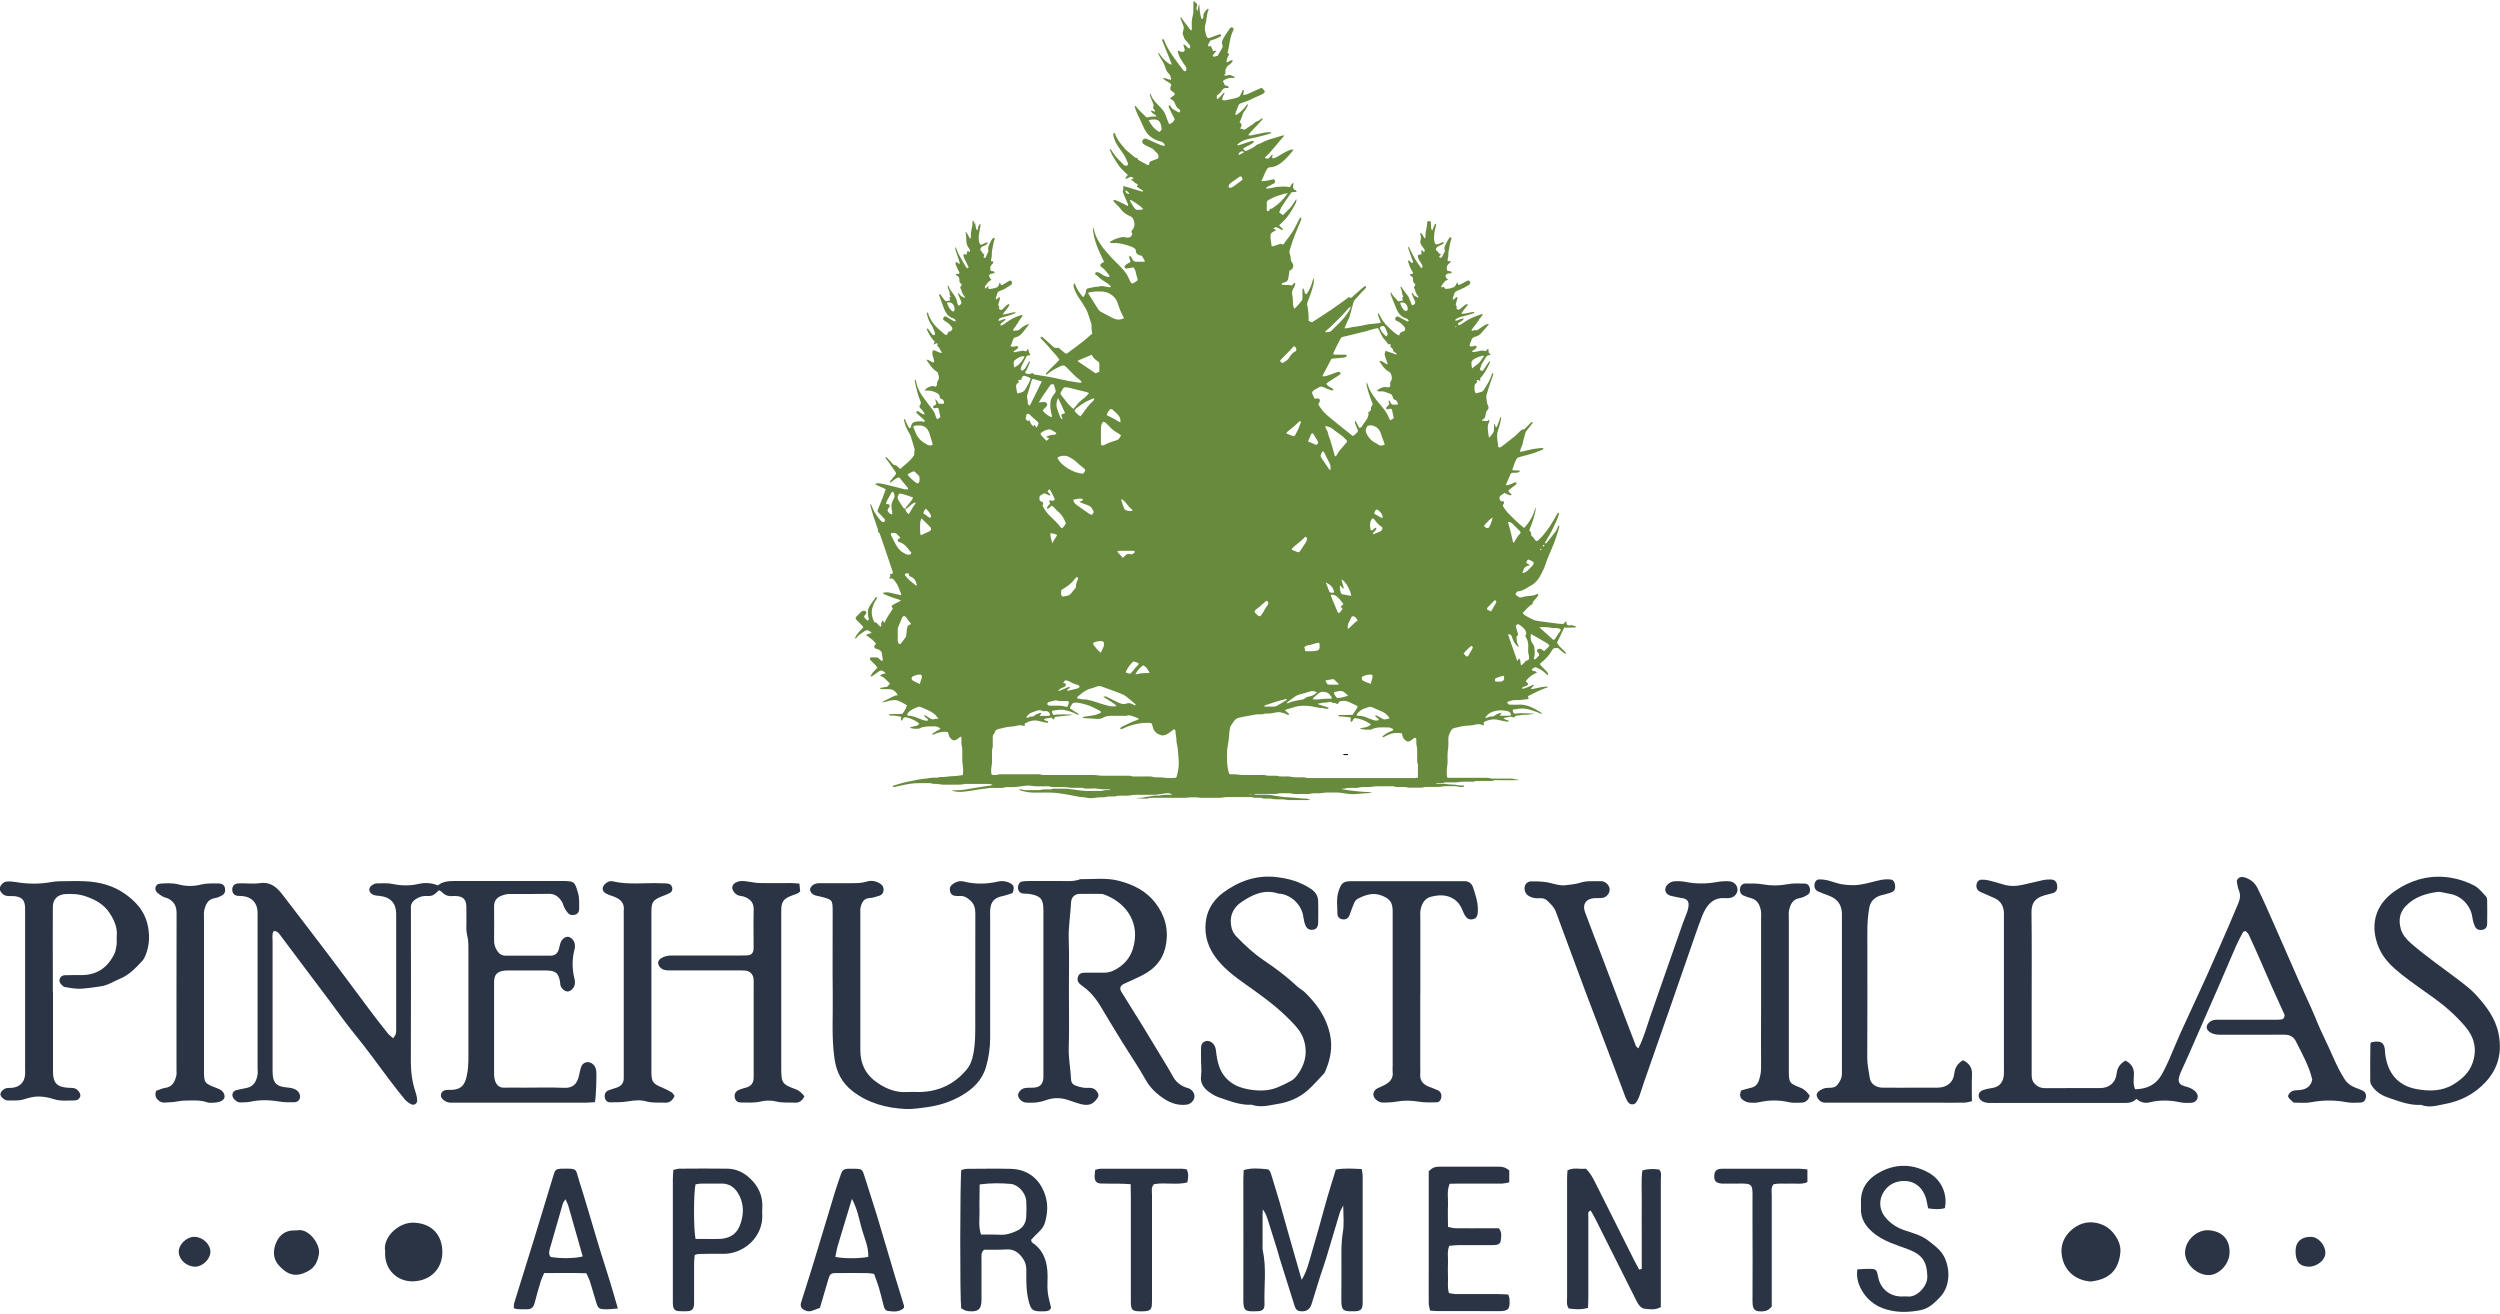 <?xml version="1.0" encoding="UTF-8"?>
<svg id="logos" xmlns="http://www.w3.org/2000/svg" viewBox="0 0 300 157.65">
  <defs>
    <style>
      .cls-1 {
        fill: #2a3444;
      }

      .cls-2 {
        fill: #678a3c;
      }
    </style>
  </defs>
  <path class="cls-1" d="M71.37,132.26c-.4.02-.73.06-1.07.06-5.24,0-10.48,0-15.72,0-.26,0-.52.02-.76-.03-.2-.04-.4-.14-.56-.26-.25-.18-.42-.43-.32-.77.1-.33.37-.45.69-.47.25-.01.51,0,.77-.02.94-.1,1.34-.56,1.58-1.52.22-.88.23-1.76.23-2.65,0-4.22,0-8.43,0-12.65,0-.59,0-1.17-.16-1.77-.14-.52-.07-1.1-.08-1.65-.01-.6.01-1.19-.01-1.79-.03-.8-.39-1.16-1.17-1.21-.17-.01-.34-.02-.51,0-.51.05-.91-.12-1.26-.49-.08-.09-.21-.13-.34-.21-.26.21-.48.49-.77.61-.26.11-.58.08-.88.08-.45,0-.83.17-1.19.41-.33.23-.54.54-.53.96,0,.34,0,.68,0,1.02,0,5.83.02,11.67-.01,17.5,0,1.25.16,2.45.56,3.63.11.32.18.65.2.99.03.38-.34.65-.69.49-.3-.14-.59-.35-.8-.6-.68-.82-1.32-1.66-1.96-2.5-1.33-1.76-2.6-3.56-4-5.26-1.1-1.34-2.1-2.77-3.14-4.16-1.25-1.66-2.5-3.32-3.74-4.98-.69-.91-1.37-1.83-2.06-2.75-.2-.26-.37-.57-.83-.54-.23.38-.13.82-.13,1.22,0,4.77,0,9.54,0,14.31,0,.43,0,.85,0,1.28,0,1.37.41,1.85,1.75,1.96.44.04.85.1,1.19.37.15.12.28.32.33.51.12.47-.16.87-.65.89-.59.02-1.19.02-1.77-.08-1.19-.2-2.35-.24-3.54.02-.37.08-.76.07-1.14.08-.38.01-.64-.2-.85-.48-.29-.38-.12-.89.35-1,.41-.1.83-.17,1.24-.26.83-.18,1.15-.81,1.28-1.56.05-.29.01-.59.01-.89,0-6.05,0-12.1,0-18.14,0-.17,0-.34,0-.51-.03-1.13-.74-1.85-1.9-1.93-.17-.01-.34,0-.51-.02-.38-.05-.61-.31-.63-.68-.03-.44.21-.75.64-.8.21-.03.42-.02.64-.02.68,0,1.38.08,2.04-.02,1.25-.19,2,.47,2.68,1.34,1.91,2.49,3.82,4.97,5.71,7.47,1.66,2.2,3.29,4.42,4.94,6.62.66.88,1.34,1.75,2.03,2.61.15.19.36.34.63.57.14-.23.3-.38.33-.56.05-.33.03-.68.03-1.02,0-4.34,0-8.69,0-13.03,0-.13,0-.26,0-.38-.02-1.21-.69-1.94-1.92-2.08-.29-.03-.6-.04-.86-.16-.58-.28-.59-.86-.05-1.18.14-.08.31-.17.47-.17.64,0,1.29-.07,1.91.06,1.06.23,2.09.24,3.15,0,.76-.17,1.52-.14,2.31.18.6-.51,1.35-.53,2.12-.53,4.26.01,8.52,0,12.78,0,1.48,0,1.52.07,1.92,1.46.18.64.12,1.26.13,1.9,0,.32-.15.58-.48.68-.3.09-.61.07-.83-.16-.17-.18-.32-.39-.43-.61-.14-.26-.2-.57-.35-.81-.36-.55-.81-.94-1.56-.92-1.57.04-3.15,0-4.73.02-.33,0-.67.1-.98.22-.56.23-.86.64-.85,1.29.02,1.36.01,2.73,0,4.09,0,.45.12.84.36,1.2.24.38.58.61,1.05.6,1.79,0,3.58,0,5.37,0,.5,0,.81-.24.96-.68.1-.28.13-.58.23-.86.15-.45.6-.78.94-.72.42.08.78.54.79,1.03,0,.13.01.26-.02.38-.35,1.26-.33,2.51,0,3.77.04.16.03.34,0,.51-.05.42-.45.83-.81.87-.34.04-.8-.33-.91-.76-.03-.12-.02-.25-.04-.38-.19-1.08-.51-1.35-1.62-1.38-.34-.01-.68,0-1.02,0-1.11,0-2.21,0-3.32,0-.26,0-.51-.02-.77.02-.84.12-1.18.5-1.19,1.35,0,3.71,0,7.41,0,11.12,0,.25.04.51.12.75.18.53.52.85,1.13.82.77-.03,1.53,0,2.3,0,1.62,0,3.24-.05,4.85.02.95.04,1.57-.35,1.81-1.55.07-.33.13-.66.25-.98.24-.67,1.13-.79,1.62-.05.09.14.14.31.17.47.08.5-.01,3.09-.14,3.81Z"/>
  <path class="cls-1" d="M255,127.25c.82.39,1.11.96,1.07,1.78-.03.54-.11,1.1.14,1.68,1.37-.02,2.48-.51,3.17-1.72.34-.59.63-1.21.91-1.83.47-1.05.88-2.12,1.35-3.16,1.02-2.24,2.07-4.47,3.09-6.72.92-2.05,1.82-4.12,2.72-6.18.39-.89.76-1.8,1.14-2.69.22-.52.31-1.04.06-1.6-.15-.34-.16-.74-.24-1.11.18-.46.56-.53.95-.41.68.2,1.21.63,1.53,1.26.36.72.7,1.46,1.03,2.19.45,1.01.89,2.02,1.34,3.03.87,1.98,1.73,3.97,2.61,5.95.48,1.09.99,2.16,1.48,3.25.52,1.16.96,2.36,1.53,3.5.83,1.67,1.45,3.44,2.47,5.03.32.5.74.8,1.27,1.01.31.13.64.23.94.39.32.17.43.52.33.88-.08.33-.31.52-.63.53-.55.01-1.12.06-1.65-.04-1.44-.28-2.85-.27-4.29,0-.62.12-1.27.04-1.91.05-.08,0-.19-.01-.24-.06-.21-.2-.44-.39-.58-.63-.11-.19.25-.65.58-.74.24-.07.5-.06.75-.08.8-.07,1.37-.42,1.55-1.24-.36-1.65-1.21-3.08-1.94-4.57-.3-.61-.76-.84-1.43-.84-2.47.02-4.94,0-7.41.01-.51,0-1.02,0-1.48-.3-.49-.31-.54-.76-.13-1.16.26-.26.57-.34.93-.34.72,0,1.45,0,2.17,0,1.62,0,3.24,0,4.85,0,.3,0,.6,0,.88-.07.11-.03.21-.24.24-.38.03-.11-.05-.24-.1-.36-.47-1.05-.95-2.09-1.42-3.13-.52-1.16-1.01-2.34-1.53-3.5-.41-.93-.82-1.87-1.26-2.79-.08-.17-.26-.3-.38-.42-.15.06-.26.07-.29.13-.28.52-.57,1.05-.81,1.59-.73,1.67-1.44,3.35-2.17,5.03-.3.7-.62,1.4-.92,2.1-.9,2.06-1.81,4.12-2.71,6.18-.29.66-.61,1.31-.89,1.97-.1.23-.18.48-.22.73-.06.37.11.67.47.81.32.13.66.18.96.33.26.13.52.3.69.53.37.5.05,1.17-.57,1.21-.46.03-.95.04-1.4-.06-1.22-.26-2.44-.29-3.65.01-.59.15-1.09,0-1.58-.42-.46.5-1.04.5-1.64.49-4.77,0-9.54,0-14.31,0-.6,0-1.19.02-1.79,0-.24-.01-.51-.07-.72-.18-.26-.14-.48-.38-.47-.71,0-.34.24-.55.53-.65.32-.11.65-.19.98-.23.87-.11,1.37-.57,1.5-1.45.04-.29.02-.59.02-.89,0-6.05,0-12.09,0-18.14,0-.21.01-.43,0-.64-.06-.73-.37-1.31-1.04-1.64-.57-.28-1.17-.51-1.75-.77-.34-.15-.53-.41-.51-.8.02-.38.25-.68.61-.69.29-.01.59.02.87.09.58.14,1.15.3,1.72.48.8.25,1.59.22,2.39.04.83-.18,1.65-.39,2.47-.57.29-.06.59-.07.89-.06.46.02.69.27.74.72.05.48-.08.76-.51.91-.32.11-.66.17-.98.26-1.28.36-1.6,1.04-1.59,2.1.05,3.7.02,7.41.02,11.11,0,2.73,0,5.45,0,8.18,0,.43,0,.83.33,1.19.37.41.79.58,1.35.57,2.17-.02,4.34,0,6.51-.01,1.09,0,1.87-.61,2-1.71.08-.73.39-1.18,1.03-1.57Z"/>
  <path class="cls-1" d="M128.27,118.99c0,2.26.05,4.52-.02,6.77-.04,1.29.23,2.53.28,3.8.01.33.19.57.49.69.31.12.64.22.97.27.29.05.6,0,.89.03.42.03.71.29.88.65.17.38-.1.63-.32.89-.49.57-1.11.56-1.76.4-.49-.13-.97-.31-1.45-.47-.92-.32-1.84-.33-2.74.01-.69.26-1.4.33-2.13.29-.13,0-.26,0-.38-.03-.41-.09-.82-.53-.81-.88,0-.35.41-.79.84-.85.34-.05.68-.02,1.02-.04.78-.05,1.13-.42,1.18-1.21.01-.25,0-.51,0-.77,0-6.35,0-12.69,0-19.04,0-.09,0-.17,0-.26,0-1.35-.32-1.73-1.63-1.96-.29-.05-.6-.02-.89-.07-.35-.06-.55-.37-.53-.76.02-.33.2-.62.49-.67.29-.05.59-.06.89-.06,1.23,0,2.47,0,3.7,0,.8,0,1.62.09,2.4-.22,1.57.02,3.14-.21,4.69.21,1.68.45,3.2,1.2,4.28,2.59,1.17,1.5,1.66,3.19,1.29,5.13-.32,1.7-1.3,2.82-2.78,3.58-.72.37-1.46.69-2.19,1.02-.5.23-.63.56-.35,1.01.85,1.37,1.71,2.73,2.56,4.11.91,1.48,1.8,2.97,2.7,4.46.31.51.62,1.01.9,1.54.34.64.84,1.06,1.5,1.32.16.06.33.08.48.16.42.22.66.64.61,1.03-.06.44-.46.84-.95.9-.93.11-1.78-.14-2.55-.62-.98-.61-1.8-1.37-2.38-2.42-.87-1.55-1.89-3.02-2.82-4.54-.85-1.37-1.68-2.75-2.51-4.14-.59-1-1.31-1.89-2.27-2.55-.4-.28-.64-.56-.5-1.05.16-.53.61-.52,1.04-.52.68,0,1.36-.01,2.04,0,.44.01.84-.08,1.23-.27,1.55-.76,2.34-2.03,2.52-3.71.29-2.7-1.54-4.65-3.75-5.42-.08-.03-.17-.05-.25-.05-.89,0-1.79-.03-2.68,0-.55.02-.95.44-.97,1-.07,1.48-.33,2.94-.28,4.44.07,2.08.02,4.17.02,6.26Z"/>
  <path class="cls-1" d="M121.48,107.18c-.34.1-.74.26-1.14.34-1.02.21-1.46.67-1.52,1.7-.02.3,0,.6,0,.89,0,4.81,0,9.62,0,14.43,0,1.19-.17,2.36-.5,3.5-.45,1.56-1.54,2.62-2.9,3.41-1.33.78-2.77,1.23-4.32,1.43-.8.1-1.59.23-2.4.2-2.34-.11-4.53-.7-6.4-2.15-1.25-.97-1.93-2.26-2.16-3.89-.36-2.5-.18-5.01-.21-7.51-.04-3.36,0-6.73-.01-10.09,0-1.47,0-1.48-1.46-1.85-.41-.1-.84-.1-1.13-.5-.17-.23-.17-.46.02-.69.27-.33.61-.42,1.02-.42,1.28.01,2.55.01,3.83,0,.59,0,1.18,0,1.76-.18.58-.19,1.18-.09,1.71.27.28.19.38.44.36.77-.03.33-.2.56-.52.65-.37.1-.74.26-1.11.27-.71.02-.96.48-1.11,1.03-.08.28-.05.59-.05.89,0,5.45,0,10.9,0,16.35,0,1.69.7,3.02,2.13,3.96,1.06.7,2.17,1.14,3.47,1.05.51-.03,1.02,0,1.53,0,2.3-.05,4.19-.95,5.65-2.72.43-.52.65-1.15.78-1.85.29-1.52.23-3.04.23-4.57,0-4.09,0-8.17.01-12.26,0-.64-.12-1.15-.61-1.59-.37-.33-.73-.57-1.24-.53-.21.02-.43,0-.64-.03-.27-.04-.46-.21-.53-.48-.08-.31-.06-.6.2-.82.41-.35.9-.54,1.42-.41,1.39.35,2.77.32,4.15,0,.28-.07.6-.06.89,0,.28.06.58.18.79.37.27.26.19.62.03,1.04Z"/>
  <path class="cls-1" d="M6.36,119.03c0,3.19,0,6.38,0,9.58,0,1.33.48,1.84,1.8,1.92.42.03.85-.04,1.19.32.24.26.37.56.25.8-.12.25-.33.4-.6.4-.84,0-1.69.12-2.53-.15-.6-.19-1.24-.32-1.87-.32-.58,0-1.18.16-1.74.34-.63.2-1.26.12-1.9.14-.04,0-.09,0-.13-.01-.38-.08-.78-.45-.78-.74,0-.29.38-.67.77-.74.25-.04.51,0,.76-.05.85-.14,1.35-.68,1.43-1.55.02-.25,0-.51,0-.77,0-6.26,0-12.51,0-18.77,0-.17,0-.34,0-.51-.03-.87-.34-1.24-1.17-1.37-.21-.03-.42-.01-.64-.02-.17,0-.34,0-.51-.05-.35-.09-.71-.51-.72-.81-.02-.34.38-.83.8-.88.37-.04.76,0,1.13.06,1.43.24,2.86.26,4.3-.01.33-.06.67-.08,1.01-.09.98-.01,1.96-.04,2.94,0,1.77.07,3.45.51,4.9,1.55,1.23.88,2.24,1.98,2.62,3.5.33,1.3.3,2.61-.22,3.87-.1.23-.22.47-.39.65-.78.84-1.56,1.68-2.67,2.13-.78.32-1.49.82-2.36.92-.38.04-.75.12-1.13.16-.5.05-1.01.13-1.52.12-.54-.02-1.08-.11-1.62-.21-.15-.03-.28-.18-.4-.3-.19-.19-.29-.42-.19-.69.1-.26.31-.41.58-.42.68-.02,1.36-.03,2.04-.02,1.86,0,3.13-.91,3.93-2.54.16-.33.22-.72.27-1.1.04-.33-.01-.68.02-1.02.09-1.03-.28-1.88-.83-2.74-.69-1.08-1.71-1.63-2.84-2.03-.8-.29-1.66-.34-2.51-.29-.91.06-1.49.61-1.49,1.55-.02,2.6,0,5.19,0,7.79,0,.81,0,1.62,0,2.43Z"/>
  <path class="cls-1" d="M196.61,125.79c.68-1.32,1.03-2.72,1.51-4.07,1.25-3.61,2.52-7.21,3.78-10.82.18-.52.41-1.02.59-1.55.08-.24.13-.49.14-.74.02-.46-.2-.71-.64-.81-.5-.1-1-.17-1.49-.3-.69-.17-.9-.86-.39-1.36.19-.19.5-.36.76-.38.46-.04.94-.02,1.39.07,1.27.25,2.52.24,3.79.01.46-.08.93-.11,1.39-.09.64.02,1.08.49,1.06,1.04-.02.5-.43.92-1,.98-.21.02-.43.02-.64,0-1.01-.04-1.69.48-2.18,1.29-.15.25-.29.52-.4.8-.32.83-.62,1.67-.91,2.51-.92,2.65-1.83,5.29-2.75,7.94-1.12,3.21-2.24,6.41-3.36,9.61-.19.56-.36,1.13-.56,1.68-.09.24-.21.47-.35.68-.24.34-.74.32-.98-.02-.12-.17-.22-.36-.3-.56-.47-1.23-.93-2.46-1.39-3.69-1.13-2.98-2.26-5.95-3.39-8.92-.6-1.59-1.18-3.18-1.77-4.77-.6-1.63-1.21-3.26-1.81-4.89-.21-.58-.65-.99-1.09-1.39-.28-.26-.62-.27-.96-.25-.44.02-.85-.05-1.22-.28-.48-.28-.66-.99-.33-1.44.11-.15.34-.29.53-.3.59-.02,1.19,0,1.77.07.54.07,1.07.25,1.61.35.29.05.6.07.89.03.59-.07,1.19-.12,1.75-.3.8-.27,1.6-.14,2.4-.18.08,0,.17,0,.25.02.46.1.85.54.85.98,0,.45-.36.92-.83,1-.33.05-.68.02-1.02.04-.98.06-1.45.74-1.11,1.67.69,1.87,1.42,3.72,2.13,5.59.63,1.66,1.26,3.33,1.89,5,.69,1.82,1.39,3.65,2.09,5.47.04.1.17.17.28.28Z"/>
  <path class="cls-1" d="M144.13,127.66c0-.68-.03-1.36,0-2.04.04-.62.71-.91,1.23-.56.33.22.5.54.55.96.07.63.16,1.27.36,1.86.55,1.67,1.87,2.54,3.48,2.83,1.15.21,2.38.25,3.52-.21.55-.22,1.09-.49,1.61-.77.25-.14.5-.34.68-.57,1.1-1.41,1.44-2.97.8-4.66-.21-.54-.58-1.04-.97-1.47-1.43-1.58-3.09-2.89-4.82-4.13-1.41-1.01-2.88-1.96-4.07-3.25-1.13-1.23-1.86-2.64-1.85-4.34,0-1.72.74-3.15,2.1-4.17,1.86-1.38,3.97-2.15,6.32-1.9,1.52.16,2.99.57,4.29,1.46.55.38.81.86.82,1.48.02.85.02,1.7,0,2.55-.01.52-.23.78-.61.84-.41.06-.73-.09-.91-.52-.13-.3-.21-.64-.25-.97-.16-1.38-1.3-2.59-2.69-2.82-.13-.02-.26,0-.38-.05-1.68-.53-3.1.17-4.4,1.06-.81.56-1.33,1.4-1.24,2.51.05.63.24,1.16.67,1.6,1.03,1.07,2.11,2.08,3.36,2.91,1.37.92,2.69,1.92,3.9,3.05.31.29.7.48,1,.78,1.41,1.39,2.52,2.95,2.96,4.94.37,1.66.04,3.19-.65,4.7-.68.7-1.31,1.46-2.04,2.1-1.01.88-2.27,1.41-3.56,1.61-1.01.16-2.07.48-3.12.1-1.31.07-2.5-.39-3.71-.8-.4-.13-.8-.3-1.15-.54-.77-.51-1.39-1.12-1.23-2.19.07-.46.01-.93.01-1.4h.01Z"/>
  <path class="cls-1" d="M284.58,125.07c1.12-.24,1.57.04,1.62,1.06.02.47.1.92.23,1.37.52,1.85,1.82,2.89,3.61,3.2,1.5.27,3.07.26,4.45-.62.98-.62,1.82-1.37,2.22-2.53.58-1.66.19-3.13-.9-4.39-1.08-1.26-2.32-2.37-3.66-3.34-1.34-.97-2.71-1.89-4-2.92-1.09-.87-2.12-1.83-2.69-3.18-1.07-2.55-.56-5.08,1.94-6.81,1.82-1.25,3.81-1.86,6.01-1.67,1.23.11,2.43.47,3.52,1.04.54.28.95.83,1.39,1.29.1.11.14.31.14.47.01.94.02,1.87,0,2.81,0,.43-.23.67-.58.73-.37.07-.71-.04-.87-.38-.16-.34-.27-.71-.32-1.08-.17-1.4-1.29-2.61-2.67-2.85-.25-.04-.49-.11-.74-.15-.25-.04-.51-.12-.75-.09-1.45.19-2.8.6-3.86,1.72-.77.82-.84,1.77-.57,2.73.19.68.66,1.23,1.23,1.73,1.86,1.61,3.89,3,5.84,4.49.71.54,1.42,1.1,2.01,1.75,1.19,1.33,2.27,2.73,2.64,4.56.45,2.23,0,4.18-1.58,5.87-1.33,1.42-2.98,2.25-4.84,2.6-.92.17-1.9.5-2.87.1-1.35.09-2.59-.41-3.83-.82-.77-.25-1.48-.66-1.98-1.33-.14-.19-.29-.45-.29-.68-.02-1.49,0-2.98.02-4.47,0-.07.07-.15.11-.22Z"/>
  <path class="cls-1" d="M156.21,153.56c.62-1.01.87-2.11,1.18-3.18.34-1.14.66-2.28.98-3.42.31-1.1.6-2.21.92-3.31.32-1.1.67-2.18,1.01-3.3,1.05-.2,2.05-.11,3.11-.06.05.33.11.57.11.81,0,5.02,0,10.04,0,15.07,0,.21,0,.43-.04.63-.05.27-.24.45-.51.51-.12.03-.25.04-.38.04-1.41.03-1.65,0-1.63-1.52.03-1.87,0-3.75.01-5.62,0-.8.05-1.6.18-2.4.16-.95.04-1.95.04-3.15-.2.41-.35.63-.42.88-.55,1.82-1.09,3.65-1.64,5.48-.22.73-.49,1.45-.72,2.18-.35,1.09-.67,2.19-1.02,3.28-.17.54-.5.87-1.1.88-.53,0-.76-.11-.94-.66-.61-1.9-1.19-3.8-1.79-5.7-.1-.32-.18-.65-.28-.98-.38-1.21-.75-2.43-1.14-3.64-.14-.43-.29-.85-.6-1.25-.01.19-.03.37-.03.56,0,1.19,0,2.38,0,3.57,0,.26-.03.52.02.76.47,2.15.14,4.32.21,6.48.02.57-.23.82-.74.84-1.68.08-1.81,0-1.8-1.59.02-4.68,0-9.36,0-14.04,0-.42.03-.84.04-1.3.97-.29,1.89-.19,2.81-.1.27.03.39.3.47.55.33,1.1.68,2.19,1,3.29.42,1.46.82,2.94,1.24,4.4.47,1.67.95,3.33,1.43,5Z"/>
  <path class="cls-1" d="M170.43,119.28c0,2.94,0,5.87,0,8.81,0,.26.02.51,0,.77-.08.82.35,1.27,1.05,1.55.35.14.72.26,1.06.42.29.14.44.39.43.72,0,.38-.22.72-.57.73-.72.01-1.45.04-2.15-.08-.89-.15-1.76-.17-2.65-.01-.58.1-1.18.13-1.77.11-.26-.01-.56-.2-.76-.39-.46-.46-.3-1.07.28-1.34.38-.18.79-.33,1.13-.57.43-.3.71-.73.64-1.31-.03-.25,0-.51,0-.77,0-6,0-12,0-18,0-.21,0-.43,0-.64-.02-1.02-.35-1.42-1.28-1.8-1.06-.43-2-.1-2.92.38-.17.09-.33.29-.41.47-.2.46-.37.94-.54,1.42-.15.43-.44.63-.86.57-.36-.05-.62-.29-.62-.69,0-.93-.16-1.86.17-2.78.33-.91.52-1.08,1.45-1.11.21,0,.43,0,.64,0,4.04,0,8.09,0,12.13,0,.3,0,.6,0,.89,0,.48.01.84.28.98.7.34,1,.68,2.01.58,3.1-.03.32-.13.6-.43.72-.34.13-.7.1-.94-.19-.19-.22-.33-.49-.43-.76-.21-.58-.54-1.07-1.05-1.41-.89-.6-1.91-.52-2.83-.27-.71.19-1.1.9-1.2,1.68-.04.29-.01.6-.01.89,0,3.02,0,6.04,0,9.07Z"/>
  <path class="cls-1" d="M235.58,127.24c.81.39,1.1.96,1.06,1.78-.05,1.02-.01,2.04-.01,3.13-.35.07-.62.16-.9.17-1.19.02-2.38,0-3.58,0-4.05,0-8.09,0-12.14,0-.34,0-.68,0-1.02,0-.43-.01-.71-.26-.91-.61-.14-.25-.1-.51.11-.7.32-.29.71-.47,1.15-.47.43,0,.86,0,1.16-.38.33-.41.55-.86.53-1.4,0-.26,0-.51,0-.77,0-5.88,0-11.75,0-17.63,0-.26,0-.51,0-.77-.04-1.04-.56-1.73-1.54-2.1-.44-.16-.88-.32-1.3-.51-.35-.15-.49-.45-.46-.83.03-.32.25-.61.54-.62.33-.01.67.02,1,.1.62.15,1.22.41,1.84.5.66.09,1.36.13,2.02.04.88-.12,1.73-.41,2.6-.58.37-.07.76-.09,1.13-.05.33.03.49.3.54.62.07.43-.03.74-.34.88-.23.11-.48.17-.72.24-.32.1-.67.15-.97.29-.55.27-.92.66-1.05,1.33-.18.97-.24,1.93-.24,2.91,0,5.07.02,10.13-.01,15.2,0,.82.2,1.6.31,2.39.09.65.76,1.11,1.5,1.12,1.45.02,2.9,0,4.34,0,.77,0,1.53,0,2.3,0,1.09-.01,1.88-.6,2-1.71.08-.72.39-1.18,1.03-1.58Z"/>
  <path class="cls-1" d="M96.53,131.55c-.26.56-.63.8-1.15.77-.76-.04-1.51.05-2.28-.15-.55-.14-1.2-.13-1.76,0-.81.2-1.61.13-2.41.13-.44,0-.67-.21-.75-.56-.09-.41.05-.75.46-.94.3-.14.64-.21.96-.31.5-.16.79-.49.83-1.01.02-.25.01-.51.01-.77,0-3.49,0-6.98,0-10.47,0-.26.01-.51-.01-.77-.06-.56-.43-.94-.98-1-.34-.03-.68-.02-1.02-.02-2.68,0-5.36,0-8.05,0-.43,0-.84-.02-1.17-.37-.34-.37-.31-.81.11-1.08.41-.27.85-.34,1.34-.34,1.32.02,2.64,0,3.96,0,1.4,0,2.81,0,4.21,0,.3,0,.6,0,.89-.02.46-.05.66-.27.71-.75.01-.13,0-.26,0-.38,0-1.45-.03-2.9.01-4.34.03-.82-.38-1.27-1.07-1.54-.19-.08-.41-.1-.62-.14-.36-.07-.6-.3-.78-.61-.21-.37-.07-.77.31-.97.48-.26.98-.2,1.49-.12.5.08,1,.17,1.51.18,1.23.02,2.47,0,3.7,0,.29,0,.58.04.95.06.03.37.06.68.09.94-.14.11-.19.19-.27.22-.23.1-.48.18-.71.27-1.02.38-1.28.73-1.29,1.78-.01,1.06,0,2.13,0,3.19,0,5.24,0,10.47,0,15.71,0,1.84.09,1.96,1.78,2.59q.5.18.98.8Z"/>
  <path class="cls-1" d="M197.01,152.27v-3.93c0-1.32-.02-2.64,0-3.96.02-1.31-.09-2.63.07-3.92q.86-.28,2.02-.12c.33.35.2.8.2,1.21.01,2.89,0,5.79,0,8.68,0,1.79,0,3.58,0,5.36v1.26c-.71.4-1.39.26-2.05.18-.21-.03-.44-.25-.59-.45-.2-.27-.34-.59-.49-.89-1.58-3.16-3.16-6.31-4.75-9.47-.17-.33-.36-.65-.54-.96-.41.17-.28.46-.28.68-.01,3.19,0,6.38,0,9.58,0,.46-.02.92-.04,1.42-.82.25-1.56.18-2.31.08-.31-.45-.2-.93-.2-1.38,0-3.7,0-7.41,0-11.11,0-1.02,0-2.04,0-3.06,0-.34.03-.67.05-1.03.76-.39,1.52-.1,2.2-.2.54.52.83,1.08,1.12,1.65,1.56,3.12,3.12,6.24,4.69,9.36.19.37.39.73.59,1.1l.29-.07Z"/>
  <path class="cls-1" d="M208.9,130.87c.42-.12.82-.25,1.23-.34.46-.1.75-.38.91-.8.19-.52.29-1.05.29-1.62-.02-2.42,0-4.85,0-7.27,0-3.53,0-7.06,0-10.59,0-.3.03-.6-.01-.89-.12-.75-.41-1.38-1.24-1.6-.29-.07-.57-.17-.84-.29-.34-.14-.49-.45-.44-.83.05-.36.29-.62.69-.62.68,0,1.36-.02,2.03.1,1.02.18,2.01.18,3.02-.02.66-.13,1.35-.08,2.03-.07.33,0,.54.23.61.56.06.31.02.62-.27.79-.29.17-.6.34-.93.39-.89.14-1.15.79-1.3,1.52-.06.29-.02.59-.02.89,0,6.08,0,12.16,0,18.25,0,1.47.05,1.58,1.36,2.08.52.2.84.54,1.15.98-.16.51-.47.81-1,.83-.51.01-1.04.05-1.52-.06-1.18-.27-2.34-.27-3.52,0-.41.09-.85.09-1.27.04-.27-.03-.56-.18-.78-.36-.29-.23-.34-.57-.16-1.07Z"/>
  <path class="cls-1" d="M18.74,130.9c.35-.12.7-.3,1.07-.35.89-.12,1.17-.75,1.35-1.48.05-.2.02-.42.02-.64,0-6.29-.01-12.59.01-18.88,0-.78-.28-1.31-.92-1.68-.22-.13-.49-.15-.71-.27-.26-.14-.51-.31-.72-.51-.38-.39-.18-1.01.35-1.05.76-.06,1.52-.1,2.28.1.87.23,1.78.23,2.65.01.72-.18,1.43-.14,2.15-.13.43,0,.67.23.73.57.07.37-.04.69-.37.87-.26.14-.54.27-.82.31-.89.13-1.15.79-1.31,1.52-.06.29-.02.59-.02.89,0,6.08,0,12.16,0,18.25,0,1.51.04,1.58,1.48,2.12.5.19.96.42.99,1.02.02.43-.55.74-1.29.75-.25,0-.53.05-.76-.03-.87-.31-1.76-.23-2.65-.22-.5,0-1,.12-1.5.18-.34.03-.68.05-1.01.06-.31.01-.58-.1-.8-.33-.26-.26-.37-.56-.21-1.09Z"/>
  <path class="cls-1" d="M80.95,131.51c-.27.6-.63.84-1.15.81-.76-.04-1.52.06-2.28-.16-.69-.2-1.42-.11-2.15,0-.7.12-1.43.12-2.15.12-.39,0-.62-.28-.65-.65-.04-.39.11-.66.48-.8.32-.12.65-.21.97-.32.54-.19.84-.56.83-1.15,0-.26,0-.51,0-.77,0-6.3,0-12.6,0-18.9,0-.13-.02-.26,0-.38.13-.94-.4-1.42-1.19-1.72-.32-.12-.65-.21-.94-.37-.5-.27-.52-.75-.11-1.15.27-.26.59-.39.93-.31,1.89.45,3.81.15,5.72.23.3.01.6,0,.89.04.26.04.46.21.52.5.06.29-.07.52-.31.64-.3.16-.62.27-.93.39-1.04.41-1.26.7-1.26,1.79,0,6.43,0,12.86,0,19.29,0,1.19.19,1.42,1.32,1.88.39.16.76.36,1.12.57.13.08.21.26.34.42Z"/>
  <path class="cls-1" d="M115.34,156.99c-.16-1.33-.14-15.55.02-16.6.21-.04.45-.13.69-.13,1.74-.01,3.49-.04,5.23,0,2.3.06,3.68,1.48,4.21,3.39.29,1.04.19,2.01-.08,3-.12.46-.39.84-.74,1.17-.34.32-.65.66-.94.96.06.16.06.28.11.31,1.42.94,1.85,2.35,1.87,3.95,0,.04,0,.09,0,.13,0,.64-.05,1.28.02,1.91.07.62.26,1.23.4,1.85-.18.45-.58.42-.96.43-1.31.04-1.48-.17-1.78-1.44-.27-1.18-.23-2.36-.23-3.55,0-.68-.25-1.22-.7-1.72-.46-.51-.97-.76-1.67-.72-.93.06-1.86.03-2.7.04-.39.35-.31.71-.31,1.04,0,1.66,0,3.32,0,4.98,0,1.09-.38,1.44-1.46,1.36-.17-.01-.34-.04-.5-.1-.16-.06-.3-.16-.49-.27ZM117.56,142.14c0,1.09-.05,2.07-.02,3.04.03.96-.16,1.94.18,2.96.83,0,1.64,0,2.44.03.66.02,1.25-.2,1.84-.46.73-.32,1.11-.92,1.15-1.7.03-.64.04-1.28,0-1.92-.07-.92-.95-1.94-1.86-2.02-1.18-.1-2.37-.12-3.72.06Z"/>
  <path class="cls-1" d="M108.46,156.96c-.59.53-1.24.43-1.87.36-.33-.04-.48-.3-.55-.62-.18-.74-.37-1.48-.58-2.21-.16-.53-.36-1.04-.57-1.62-.28-.04-.57-.1-.85-.1-1.23-.01-2.47-.02-3.7,0-.67,0-.76.12-.95.78-.33,1.14-.67,2.27-1,3.39-.39.15-.7.28-1.03.38-.35.1-.67,0-.97-.19-.26-.15-.33-.38-.3-.65.01-.12.06-.25.1-.37.51-1.62,1.03-3.23,1.52-4.85.84-2.75,1.66-5.52,2.5-8.27.22-.73.49-1.45.73-2.17.12-.37.37-.55.75-.57.25-.01.51-.01.77,0,1.02.01,1.01.02,1.34,1.09.47,1.54.99,3.07,1.46,4.61.72,2.39,1.42,4.79,2.13,7.18.35,1.18.72,2.35,1.08,3.52.02.08,0,.17,0,.31ZM104.19,150.82c.06-1.18-.47-2.27-.78-3.37-.31-1.14-.51-2.34-1.18-3.59-.61,2-1.16,3.81-1.7,5.63-.13.44-.19.89-.29,1.34,1.04.21,2.78.21,3.95,0Z"/>
  <path class="cls-1" d="M83.36,150.61c-.03.41-.07.78-.07,1.15,0,1.32,0,2.64,0,3.96,0,.3.01.6-.01.89-.04.46-.27.7-.73.73-.38.03-.77.02-1.15-.01-.4-.03-.6-.26-.64-.67-.03-.25-.02-.51-.02-.77,0-4.81,0-9.63,0-14.44,0-.33.04-.67.06-1.06.27-.06.51-.15.75-.15,1.92-.01,3.83-.03,5.75,0,.95.02,1.79.37,2.54,1.02,1.18,1.03,1.75,2.27,1.63,3.83-.02.21-.01.43,0,.64.14,2.65-2.19,4.79-4.76,4.73-.98-.02-1.96,0-2.94.02-.08,0-.16.05-.41.12ZM83.46,148.67c.81,0,1.57,0,2.33.01,1.9.05,2.88-.6,3.27-2.58.21-1.07.03-2.03-.5-2.92-.43-.72-1.09-1.17-1.99-1.15-.8.01-1.61,0-2.41,0-.24,0-.48.06-.7.09-.23,1.06-.24,5.3,0,6.54Z"/>
  <path class="cls-1" d="M222.91,152.32c.5-.02.92-.06,1.33-.06.92.01.96.06,1.14.98.26,1.39,1.35,2.31,2.76,2.34.26,0,.51-.03.77,0,1.1.14,2.39-1.23,2.37-2.36-.03-1.76-.56-2.64-2.24-3.28-.71-.27-1.44-.51-2.15-.8-.91-.37-1.76-.85-2.47-1.55-.73-.72-1.16-1.57-1.1-2.62,0-.17,0-.34,0-.51-.12-1.92.92-3.15,2.51-3.93,1.88-.92,3.79-.82,5.62.2,1.51.84,2.27,2.53,1.94,4.24-.64.19-1.3.14-2.02.03-.08-.4-.13-.77-.23-1.13-.46-1.62-1.77-2.45-3.43-2.06-1.66.38-2.91,2.58-1.41,4.34.62.73,1.4,1.21,2.32,1.51.96.32,1.97.58,2.78,1.22.6.47,1.25.94,1.67,1.55.88,1.26,1.17,3.7-.25,5.21-.68.72-1.38,1.4-2.4,1.59-1.51.28-3.01.31-4.48-.24-1-.37-1.81-1.04-2.36-1.88-.51-.78-.87-1.72-.69-2.81Z"/>
  <path class="cls-1" d="M171.46,140.53c.43-.42.78-.53,1.18-.53,2.43,0,4.86,0,7.28,0,.45,0,.83.13,1.19.46v1.43c-.32.05-.6.13-.89.14-1.66.01-3.32,0-4.98,0-.42,0-.84.02-1.28.02-.37.88-.16,1.74-.2,2.57-.04.85,0,1.69,0,2.61.35.06.63.16.91.16,1.32.02,2.64,0,3.96,0,.42,0,.84,0,1.24,0,.4.53.28,1.05.21,1.54-.04.27-.27.43-.55.46-.3.03-.59.03-.89.03-1.24,0-2.47,0-3.71,0-.33,0-.66.05-1.02.08-.27.66-.13,1.3-.15,1.92-.02.6-.02,1.19,0,1.79.02.63-.08,1.27.11,1.96.29.04.57.12.85.12,1.66.01,3.32,0,4.98,0,.42,0,.84.03,1.29.05.06.21.14.36.15.52.09,1.28-.13,1.49-1.4,1.48-2.38-.03-4.77,0-7.16-.01-.3,0-.59-.03-.97-.06-.06-.29-.15-.56-.16-.84-.02-1.32,0-2.64,0-3.96,0-3.54,0-7.07,0-10.61,0-.47,0-.93,0-1.37Z"/>
  <path class="cls-1" d="M74.13,157.02c-.51.04-.84.09-1.17.09-1.17.01-1.17,0-1.52-1.18-.22-.73-.42-1.46-.66-2.19-.1-.31-.27-.6-.42-.95-1.7-.05-3.35-.03-5.06-.02-.15.34-.3.64-.4.95-.27.89-.53,1.79-.76,2.69-.13.49-.42.72-.91.7-.5-.02-1.01.08-1.57-.12.01-.22-.02-.42.04-.61.8-2.59,1.61-5.17,2.41-7.76.78-2.55,1.55-5.1,2.33-7.66.17-.57.29-.68.88-.72.08,0,.17,0,.25,0,1.78-.03,1.48.05,1.88,1.3.85,2.66,1.61,5.35,2.42,8.02.43,1.42.9,2.83,1.33,4.24.31,1,.59,2.02.94,3.21ZM69.93,150.78c-.57-2.03-1.15-4.06-1.73-6.08-.07-.24-.19-.45-.34-.79-.15.23-.27.35-.31.49-.53,1.83-1.06,3.66-1.58,5.49-.09.32-.14.67.12.95,1.22.2,2.91.18,3.84-.07Z"/>
  <path class="cls-1" d="M135.66,142.1c-.57-.03-.99-.06-1.4-.06-.72-.01-1.45.01-2.17-.02-.47-.02-.7-.26-.73-.72-.02-.29.04-.58.06-.92.24-.05.44-.13.64-.13,3.28,0,6.55,0,9.83,0,.16,0,.33.05.52.08.25.5.19.99.07,1.56-1.32.34-2.69-.03-4,.21-.37.38-.24.83-.24,1.23-.01,2.89,0,5.79,0,8.68,0,1.28,0,2.55,0,3.83,0,.3,0,.6-.03.89-.04.33-.24.54-.57.59-.25.04-.51.04-.76.04-1.02,0-1.18-.15-1.18-1.19,0-4.17,0-8.34,0-12.51,0-.46-.01-.93-.02-1.56Z"/>
  <path class="cls-1" d="M216.89,140.33v1.52c-.69.32-1.38.14-2.05.18-.67.04-1.36-.07-2.03.09-.32.43-.2.92-.2,1.37,0,3.96,0,7.92,0,11.87v1.43c-.34.41-.68.55-1.08.57-.72.03-1.24,0-1.23-1.15.03-3.11,0-6.21,0-9.32,0-1.02-.01-2.04,0-3.06.03-1.81-.03-1.83-1.86-1.8-.38,0-.77,0-1.15,0-.21,0-.43,0-.64,0-.74-.04-1-.33-.93-1.04.04-.46.26-.68.73-.73.17-.02.34-.01.51-.01,3.02,0,6.04,0,9.06,0,.25,0,.49.05.87.08Z"/>
  <path class="cls-1" d="M250.99,153.79c-2.03-.11-3.51-1.45-3.61-3.56-.04-.9.31-1.75.97-2.42.72-.72,1.63-1.16,2.61-1.13.93.03,1.86.41,2.5,1.12.6.67,1.06,1.55.99,2.43-.18,2.13-1.28,3.27-3.47,3.54Z"/>
  <path class="cls-1" d="M46.22,150.16c-.33-1.64,1.59-3.53,3.47-3.44,2.18.1,3.4,1.53,3.39,3.55-.01,2.03-1.45,3.42-3.48,3.49-1.85.07-3.53-1.35-3.38-3.6Z"/>
  <path class="cls-1" d="M35.61,147.65c1.4-.35,2.82,1.64,2.67,2.75-.12.89-.47,1.72-1.36,2.16-.08.04-.15.07-.23.11-1.45.71-2.44.07-3.25-.85-.72-.81-.69-1.82-.28-2.75.4-.91,1.14-1.45,2.2-1.42.08,0,.17,0,.25,0Z"/>
  <path class="cls-1" d="M267.55,150.26c0,1.45-1.3,2.81-2.62,2.75-1.44-.07-2.83-1.48-2.72-2.85.11-1.44,1.51-2.63,2.86-2.53,1.54.12,2.49,1.03,2.48,2.62Z"/>
  <path class="cls-1" d="M23.31,148.42c.99,0,1.93.86,1.94,1.78,0,.87-.9,1.78-1.8,1.8-1.01.02-1.94-.78-2-1.72-.06-.89.9-1.85,1.86-1.86Z"/>
  <path class="cls-1" d="M275.47,150.02c.03-1.02.73-1.63,1.86-1.6.9.02,1.77,1.05,1.71,2.02-.05.81-1.04,1.58-2,1.56-1.11-.02-1.61-.65-1.57-1.98Z"/>
  <path d="M161.21,90.49h.55v.12h-.55s0-.08,0-.12Z"/>
  <g>
    <polygon class="cls-2" points="112.12 41.43 112.12 41.43 112.12 41.43 112.12 41.43"/>
    <polygon class="cls-2" points="136.59 19.01 136.59 19.01 136.59 19.01 136.59 19.01"/>
    <polygon class="cls-2" points="185.83 81.14 185.83 81.14 185.83 81.14 185.83 81.14"/>
    <path class="cls-2" d="M188.48,75.09c-.13-.04-.28-.04-.4-.1-.16-.08-.05-.29-.15-.43-.04.03-.09.04-.11.08-.09.21-.26.25-.46.23-.12-.01-.25-.02-.37-.03-.38-.05-.76-.1-1.15-.15-.34-.04-.68-.08-1.01-.13-.27-.04-.56-.08-.81-.18-.37-.16-.72-.37-1.07-.57-.08-.05-.14-.15-.23-.26.4-.37.7-.82,1.19-1.07.01-.11,0-.22.1-.33.2-.2.37-.42.54-.64.06-.08.08-.17-.04-.25-.14.06-.28.14-.46.18-.5.1-1.02.08-1.51.25-.07.02-.17.02-.22-.02-.16-.12-.37-.17-.47-.39.07-.1.14-.2.21-.3.34-.02.64-.12.93-.29.28-.16.56-.33.84-.49.44-.26.75-.66.99-1.09.25-.45.49-.9.64-1.4.1-.34.25-.67.38-1,.24-.59.51-1.17.73-1.76.21-.57.37-1.15.55-1.73.01-.04.03-.13-.09-.13-.02.03-.06.06-.08.1-.07.28-.22.52-.39.74-.3.39-.61.78-.92,1.16-.03.04-.07.07-.1.09-.05.04-.11.05-.16-.03.32-.57.69-1.13.97-1.74.28-.6.6-1.18.75-1.83-.15-.09-.19.01-.24.09-.15.25-.29.51-.44.77-.5.87-1.06,1.68-1.8,2.36-.06.06-.14.1-.2.14-.22-.07-.26-.25-.37-.38-.11-.13-.23-.25-.31-.33-.01-.16,0-.27-.04-.36-.04-.09-.14-.15-.2-.21.13-.33.26-.63.36-.94.11-.31.2-.62.28-.93.08-.3.18-.6.12-.94-.22.97-.69,1.78-1.37,2.51-.34-.29-.66-.55-.96-.84-.29-.26-.55-.56-.83-.82-.32-.3-.56-.66-.77-1.02.02-.05.02-.09.04-.11.07-.1.16-.19.09-.34-.09-.18-.25-.05-.37-.08-.24-.43-.22-.56.15-.81.1-.07.21-.13.31-.19.15.07.27.13.4.19.08.04.17.07.26.09.07.01.16,0,.18-.1-.12-.15-.33-.23-.4-.47.15-.12.3-.24.46-.36.16-.12.32-.24.48-.37.06-.05.08-.15.02-.21-.03-.04-.12-.06-.16-.04-.12.04-.23.1-.34.15-.24.11-.48.21-.76.19,0,.01-.01.03-.02.04,0-.01.01-.03.02-.04.19-.44.38-.88.57-1.32.05-.11.14-.17.26-.17.14,0,.28,0,.42,0,.22-.01.3-.05.49-.23-.31-.12-.65.03-.97-.11.12-.33.23-.63.34-.93.06-.14.13-.29.21-.42.05-.07.13-.14.21-.16.36-.11.72-.2,1.08-.29.62-.16,1.21-.38,1.8-.62.07-.03.14-.07.09-.19-.06,0-.14-.03-.21-.02-.35.04-.71.06-1.06.13-.44.08-.87.21-1.31.31-.06.01-.13-.01-.24-.02.07-.2.13-.36.19-.51.05-.15.14-.29.16-.44.04-.37.2-.71.27-1.08.04-.2.11-.37.25-.53.23-.27.44-.56.66-.84.02-.03.01-.08.02-.12-.1-.05-.16,0-.21.06-.21.21-.42.42-.63.63-.09.09-.17.19-.31.19-.16,0-.26.1-.36.2-.19.19-.36.39-.57.56-.55.45-1.12.88-1.68,1.31-.13.1-.25.11-.38.01-.02-.23-.03-.44-.07-.65-.08-.47-.1-.93.07-1.38.14-.36.23-.74.31-1.12.03-.14.05-.28-.02-.51-.06.22-.09.35-.14.48-.08.23-.17.46-.27.69-.03.06-.08.11-.13.17-.11-.14-.1-.31-.25-.46,0,.26,0,.48,0,.69,0,.16-.04.31-.13.44-.12.16-.24.32-.37.48-.02.03-.08.03-.11.04-.04-.29-.1-.56-.12-.83-.02-.32-.06-.65.12-.96.05-.08.04-.2.06-.36-.12.09-.19.15-.25.19-.18-.01-.35-.01-.52-.03-.05,0-.09-.05-.15-.09.39-.23.39-.23.46-.65.03-.2.07-.4.22-.55.16-.15.18-.32.08-.51-.16-.31-.14-.66-.21-.99-.02-.12,0-.25.04-.37.08-.31.18-.63.28-.94.15-.44.31-.88.47-1.32.04-.1.08-.2,0-.3-.12.02-.12.12-.15.21-.2.66-.58,1.23-.95,1.81-.06.09-.14.18-.24.21-.23.08-.47.13-.71.19-.24-.29-.14-.61-.15-.91-.01-.23.23-.31.33-.45-.02-.1-.14-.15-.05-.22.04-.03.11-.03.16-.02.06.02.1.07.16.09.02,0,.06,0,.1-.02-.01-.09-.02-.17-.03-.28.51-.52.84-1.18,1.15-1.84.03-.06.07-.14-.06-.2-.04.06-.08.13-.12.19-.2.29-.4.59-.6.88-.06.08-.16.1-.25.06-.09-.04-.14-.12-.13-.23,0-.06.04-.12.06-.18.1-.42.39-.74.58-1.11.12-.23.28-.36.55-.35.02,0,.03-.04.09-.11-.29-.09-.27-.33-.27-.57,0-.02-.03-.04-.07-.08-.09.1-.18.2-.26.29-.26-.08-.5-.1-.75-.02-.22.07-.45.09-.68.12-.07,0-.14-.01-.21-.02,0-.15.12-.16.19-.21.1-.07.21-.13.3-.22.04-.05.06-.14.05-.21-.02-.09-.11-.1-.19-.09-.06,0-.12.03-.18.05-.15.05-.3.05-.47,0,.02-.27.14-.51.23-.75.08-.2.21-.33.43-.38.32-.06.57-.24.78-.48.28-.33.57-.65.85-.98,0,0,0-.03,0-.07-.21.01-.39.07-.56.19-.21.15-.43.31-.65.45-.1.07-.22.1-.33.15-.13-.18-.24,0-.36.02-.09.02-.15-.01-.15-.11.16-.21.32-.42.48-.63.15-.2.31-.39.42-.61.12-.22.37-.36.43-.63-.06-.01-.09-.03-.12-.02-.28.1-.55.21-.83.31-.32.11-.99.47-1.26.67-.21.15-.42.31-.68.36-.11-.13-.06-.23.03-.3.12-.09.26-.16.39-.25.08-.06.2-.09.16-.27-.11.02-.21.03-.31.07-.18.06-.35.14-.52.2-.08.03-.15,0-.15-.1.21-.2.45-.31.73-.37.42-.09.84-.22,1.25-.35.13-.04.28-.06.34-.24-.53.03-1.02.24-1.6.25.11-.17.18-.31.27-.43.16-.21.33-.41.49-.62.02-.03,0-.08,0-.15-.46.11-.68.55-1.1.71-.07-.04-.15-.08-.22-.12,0-.11.03-.21.01-.29-.02-.08-.08-.16-.11-.21.08-.31.15-.58.22-.85,0-.02-.04-.04-.06-.07-.21.01-.26.31-.52.3-.01-.23.11-.41.16-.62.05-.23.21-.37.43-.45.26-.1.52-.22.76-.34.22-.11.43-.24.64-.38.13-.09.15-.29.04-.41-.07-.1-.18-.1-.33-.02-.27.15-.55.3-.82.43-.06.03-.14.02-.22.03-.04-.11-.06-.19-.11-.32-.09.17-.16.31-.24.44-.04.06-.1.14-.16.16-.32.1-.64.24-.99.2-.03,0-.06-.02-.09-.03-.05-.07-.09-.15-.14-.22-.1.04-.17.07-.24.09,0,0-.02-.02-.04-.03,0-.05-.02-.13,0-.17.13-.19.26-.39.42-.55.09-.09.23-.12.38-.19-.19-.13-.34-.28-.31-.54.13-.14.31-.22.52-.22.09,0,.19.03.22-.1-.12-.25-.4-.11-.56-.24-.09-.32-.05-.59.22-.81.11-.09.21-.19.21-.35-.1.02-.21.04-.34.06,0-.12-.04-.24-.01-.32.08-.21.07-.43.08-.64,0-.06,0-.13.01-.19.13-.49.13-1.01.34-1.49.02-.05.01-.12,0-.18,0-.03-.03-.07-.05-.07-.04,0-.1,0-.13.02-.21.24-.34.52-.48.79-.14.27-.25.54-.09.83-.11.23-.21.44-.32.64-.03.05-.07.1-.11.15-.08.07-.24.03-.28-.09.06-.09.13-.18.23-.33-.34.02-.32-.36-.58-.43-.03,0-.04-.12-.03-.17.04-.14.13-.24.26-.31.2-.09.39-.19.58-.3.05-.03.08-.07.18-.16-.16-.01-.25-.04-.32-.02-.07.02-.13.1-.2.11-.19.05-.36.2-.57.09-.22-.4-.17-.83-.13-1.24.04-.37.15-.73.22-1.09,0-.03-.02-.07-.05-.14-.26.25-.27.58-.44.87-.04-.12-.09-.22-.11-.32-.02-.07-.01-.15-.02-.23,0-.16,0-.31-.02-.47,0-.03-.03-.05-.04-.09-.13-.07-.25-.08-.38.03-.02.21-.03.43-.07.64-.08.4-.18.79-.15,1.19,0,.05.03.13-.09.15-.19-.18-.22-.5-.47-.63-.03.02-.05.02-.05.03,0,.06-.03.13,0,.18.08.2.09.41.03.6-.11.34.02.6.23.85.08.1.16.19.22.3.07.11.05.16-.04.38-.06-.08-.11-.16-.17-.22-.03-.03-.1-.04-.16-.06,0,.18.02.33.03.49-.09.02-.15.03-.21.04-.07.02-.14.04-.21.05-.06.25.04.45.15.64.11.19.23.37.34.56.08.15.05.27-.09.4-.12-.17-.23-.33-.35-.49-.12-.18-.25-.36-.36-.54-.1-.17-.2-.35-.29-.53-.1-.19-.19-.39-.29-.58-.15-.31-.21-.41-.33-.48.02.08.02.14.04.19.16.47.33.93.49,1.41.04.11.16.25.05.34-.16.12-.22-.1-.33-.16-.07-.04-.12-.16-.25-.06.16.46.27.94.58,1.34.09.12.02.23-.14.25-.06,0-.12,0-.19,0-.01.24.24.26.36.44,0,.12.02.28.02.43,0,.18.21.22.27.39-.06.12-.12.26-.19.39.06.09.14.16.15.25.05.31.2.55.39.78.02.03,0,.1-.01.17-.17-.09-.3-.17-.44-.25-.13-.07-.12-.29-.34-.34.02.09.01.15.04.2.11.26.21.52.34.77.12.22,0,.37-.16.47-.08.05-.2.03-.24-.06-.07-.17-.14-.34-.2-.52-.07-.22-.16-.42-.32-.61-.24-.28-.44-.6-.65-.9-.03-.04-.06-.09-.11-.15-.09.2.04.33.08.47.04.13.04.27.07.41.04.14.1.27.15.42-.07.02-.11.03-.16.05.04.11.08.23.12.35-.2.04-.4.08-.58.12-.08-.09-.13-.17-.2-.24-.25-.24-.48-.49-.63-.8,0-.01-.05,0-.11,0,.04.14.06.27.11.4.2.51.4,1.01.61,1.51.23.57.6,1.01,1.22,1.19.08.02.16.1.22.16.03.03.05.11.03.12-.04.03-.12.08-.15.06-.24-.11-.47-.23-.7-.36-.17-.1-.34-.21-.53-.25-.14.09-.25.17-.23.34.02.15.15.2.26.24.32.12.54.36.77.59.16.16.21.33.1.57-.13.05-.27.11-.41.17-.09.04-.16.09-.18.2,0,.08-.01.16-.11.18-.39-.18-.69-.46-.99-.75-.29-.28-.6-.56-.83-.88-.24-.33-.42-.71-.65-1.12-.1.5.26.83.3,1.24-.38.05-.73.11-1.08.13-.38.02-.73.11-1.1.19-.35.07-.7.13-1.05.17-.36.04-.71.18-1.13.17.13-.31.25-.57.37-.84.08-.18.19-.36.25-.55.15-.52.28-1.05.43-1.57.05-.16.08-.33.21-.46.38-.41.73-.85,1.14-1.23.07-.06.13-.13.18-.21.05-.09.06-.18-.09-.22-.18.13-.37.27-.54.42-.37.33-.74.66-1.11.99-.02.02-.06.01-.09.02-.07-.04-.15-.09-.19-.11-.75.54-1.45,1.07-2.18,1.56-.74.51-1.51.98-2.27,1.48-.14-.06-.26-.11-.4-.17,0-.22,0-.42,0-.62,0-.12-.01-.25-.03-.37-.02-.15-.04-.31-.06-.46-.01-.11-.01-.22-.05-.32-.07-.21-.04-.39.04-.59.3-.68.53-1.39.7-2.12.05-.23.05-.45.02-.68-.07.12-.12.24-.15.38-.13.53-.35,1.02-.66,1.48-.03.04-.1.09-.15.08-.04,0-.1-.07-.11-.12-.04-.15-.07-.3-.11-.45-.02-.06-.05-.12-.15-.08,0,.08-.03.16-.03.25,0,.3,0,.59,0,.89,0,.15-.04.27-.15.38-.14.15-.25.31-.39.46-.13.15-.26.3-.45.42-.12-.28-.16-.55-.15-.83,0-.23-.01-.46-.06-.69-.07-.31-.09-.64.14-.94.1-.13.13-.31.19-.47.03-.08,0-.15-.12-.16-.09.1-.2.21-.3.33-.39-.18-.81,0-1.23-.15.05-.08.08-.14.12-.17.05-.03.12-.04.18-.05.34-.06.51-.26.54-.6.03-.27.09-.55.13-.84.05-.02.11-.04.16-.07.29-.18.39-.58.18-.84-.15-.19-.19-.37-.2-.6,0-.18-.06-.37-.12-.54-.04-.12-.06-.23-.01-.36.17-.5.3-1.01.49-1.5.28-.74.6-1.46.9-2.2.02-.06.03-.12.03-.18,0-.02-.03-.06-.05-.07-.02-.01-.07,0-.09,0-.05.06-.09.12-.12.19-.2.39-.39.78-.6,1.16-.31.56-.7,1.06-1.09,1.56-.09.12-.13.29-.31.34-.11-.11-.22-.12-.37-.07-.3.1-.6.24-.94.28-.05-.35-.1-.68-.14-1.01-.01-.09,0-.19,0-.28-.01-.19.08-.33.24-.42.14-.09.3-.16.46-.25-.13-.07-.24-.12-.37-.19.18-.16.34-.19.53-.1.15.08.3.17.45.25.04.02.1.02.18.03-.05-.29-.34-.35-.45-.57.3-.3.62-.57.88-.89.27-.33.51-.7.73-1.08.46-.8.47-.87.46-1.16-.22.22-.33.48-.48.7-.16.24-.35.44-.55.63-.2.2-.39.4-.59.58-.16-.11-.3-.21-.45-.32.12-.26.2-.54.35-.77.36-.56.75-1.1,1.13-1.65.18-.01.37-.02.55-.04.02,0,.04-.04.07-.09-.07-.05-.14-.12-.21-.15-.19-.08-.24-.23-.22-.42.01-.13.03-.26.05-.39-.17-.02-.2.1-.26.19-.06.1-.13.2-.19.3-.47-.12-.92-.08-1.37-.06-.26.01-.52.09-.77.14-.21.04-.43.06-.64.09-.01,0-.02-.02-.05-.03,0-.1.06-.16.15-.2.25-.13.5-.25.75-.38.23-.13.24-.28.03-.52-.48.08-.95.23-1.52.24.27-.51.42-1.02.69-1.47.09-.14.22-.2.39-.21.53-.03,1-.27,1.39-.59.52-.43.97-.95,1.41-1.51-.1-.01-.18-.04-.24-.03-.19.06-.39.12-.56.21-.37.19-.74.4-1.09.62-.2.12-.4.22-.63.23-.16-.16.09-.3-.04-.47-.04.04-.08.08-.12.12-.09.1-.17.23-.27.31-.14.11-.3.11-.51-.04.89-.81,1.54-1.77,2.36-2.66-.12,0-.18-.01-.23,0-.18.05-.36.11-.53.16-.7.21-1.41.38-2.05.75-.14.08-.32.12-.47.19-.07.03-.12.08-.18.13-.07.06-.14.12-.22.17-.25.13-.5.26-.75.38-.29.13-.33.11-.53-.24.32-.16.64-.32.95-.49.12-.06.22-.16.32-.25.04-.04,0-.15-.06-.15-.08,0-.16,0-.23.02-.5.16-1,.33-1.5.5-.08.02-.16.02-.18-.1.22-.17.46-.34.73-.46.42-.19.86-.24,1.3-.34.63-.15,1.27-.29,1.89-.5.07-.02.15-.04.15-.17-.26.01-.53,0-.79.05-.52.09-1.03.22-1.54.32-.13.03-.27.04-.4-.01.02-.05.02-.09.03-.11.48-.51.95-1.02,1.43-1.53.1-.11.24-.2.24-.38-.02,0-.03,0-.05,0-.17.02-.24.19-.37.26-.14.08-.34.1-.45.2-.33.31-.74.51-1.09.78-.08.06-.19.09-.27.13-.09-.06-.25-.13-.3-.11-.07.02-.12.02-.14-.06,0-.03.01-.06.03-.09q.29-.38-.12-.64c.11-.27.25-.53.32-.81.06-.2.13-.37.26-.53.14-.18.26-.38.37-.59.03-.06,0-.16,0-.3-.35.55-.76.96-1.25,1.29-.06.04-.14.05-.21.08,0,.01-.01.03-.02.04,0-.01.01-.03.02-.04.02-.14.02-.28.07-.41.08-.22.21-.42.26-.64.06-.25.22-.34.44-.41.58-.17,1.13-.43,1.67-.69.22-.11.46-.19.68-.3.12-.06.24-.14.34-.23.05-.04.09-.16.06-.2-.08-.13-.19-.24-.3-.34-.1-.08-.21,0-.3.04-.32.15-.65.3-.98.44-.33.13-.63.34-1.01.32l-.02.04s.01-.03.02-.04c.03-.15.06-.3.09-.45.01-.08,0-.16-.12-.14-.09.19-.19.39-.28.58-.07.17-.19.26-.37.32-.49.17-.99.23-1.49.34-.1.02-.21-.02-.34-.04.02-.13.02-.24.05-.33.05-.15.14-.28.2-.42.02-.04,0-.1,0-.21-.16.18-.27.33-.4.46-.14.14-.26.3-.48.43,0-.18-.02-.31-.02-.44.24-.19.46-.38.62-.64.13-.21.32-.33.59-.29.08.01.19.03.23-.09-.08-.22-.32-.14-.47-.25-.08-.16-.16-.33-.24-.51.12-.07.2-.14.3-.18.08-.04.17-.07.26-.1.1-.03.21-.07.31-.08.09-.01.19,0,.28,0,.1,0,.21.04.31-.08-.32-.19-.6-.36-.97-.22-.09.04-.21,0-.36,0,.1-.11.16-.19.19-.22,0-.19-.04-.34,0-.46.08-.21.17-.42.39-.56.2-.13.39-.29.49-.54-.32-.19-.48.28-.77.17q.06-.55.34-.93c-.07-.05-.14-.1-.21-.16.06-.27.13-.52.17-.78.11-.66.2-1.32.52-1.92.01-.03.03-.06.03-.09.02-.1-.01-.18-.1-.24-.09-.06-.18-.05-.26.01-.04.03-.08.06-.1.1-.28.43-.59.84-.82,1.3-.11.22-.15.44-.06.67.05.13.04.24-.03.36-.18.31-.35.62-.53.93-.15.04-.3.09-.45.12-.03,0-.09-.03-.11-.06-.02-.03-.03-.1-.01-.13.07-.1.16-.19.23-.29.05-.07.1-.13.2-.26-.18.03-.28.04-.41.06-.09-.2-.17-.4-.26-.6-.1.01-.2.02-.31.04-.12-.31.18-.46.2-.68.24-.08.45-.14.65-.22.2-.08.39-.18.59-.28.08-.04.12-.11.08-.19-.04-.09-.12-.09-.2-.08-.09.02-.17.06-.26.09-.3.12-.61.24-.91.34-.18.06-.29-.02-.36-.19-.2-.5-.28-1.01-.12-1.55.06-.19.09-.39.11-.59.04-.37.11-.73.25-1.08,0-.02-.02-.05-.04-.08-.03,0-.07,0-.09,0-.25.27-.55.51-.5.94,0,.04,0,.1-.02.14-.04.08-.08.18-.22.1-.17-.55-.23-1.13-.24-1.74q-.13.13-.2.81c-.14-.12-.18-.27-.13-.42.05-.15.1-.3.03-.47-.05-.03-.12-.07-.18-.11-.08-.04-.04-.19-.21-.17-.01.06-.03.13-.03.2,0,.26,0,.53,0,.79,0,.25,0,.49-.07.74-.1.37-.14.76-.12,1.15,0,.16,0,.31,0,.47,0,.06.02.13-.09.16-.25-.22-.4-.53-.62-.78-.22-.25-.38-.55-.61-.82-.07.11-.03.18,0,.25.11.27.22.55.32.82.03.08.05.18.04.27-.04.23-.1.45-.14.63.07.21.13.39.19.56.04.12.12.2.21.29.18.17.33.37.47.57.09.12.04.27-.08.39-.26-.1-.36-.42-.69-.51.01.09.01.15.03.2.04.13.09.27.12.4.03.17-.08.31-.26.31-.1,0-.21-.04-.31-.07-.07-.02-.13-.06-.22-.1-.02.09-.05.16-.03.21.09.25.16.51.29.73.19.33.42.64.64.97.04.06.08.14.08.21,0,.12.05.25-.07.35-.08.06-.22,0-.34-.17-.27-.36-.55-.71-.81-1.08-.56-.77-1.1-1.54-1.43-2.44-.02-.07-.05-.15-.16-.15-.12.08-.08.19-.04.28.23.56.46,1.12.69,1.68.12.3.24.6.36.91.02.05.02.11.03.21-.38-.11-.61-.36-.86-.58-.26-.24-.45-.53-.71-.91.01.17,0,.23.03.28.08.17.17.33.27.49.23.34.42.68.53,1.08.07.26.19.49.39.68.22.2.29.46.29.77-.32-.02-.59-.22-.98-.23.28.42.77.47,1.02.8-.01.05-.02.08-.03.11-.01.03-.03.06-.04.08-.12.31-.07.48.22.66.05.03.11.06.16.1.1.07.12.25.03.33-.11.09-.23.16-.34.24-.05.04-.09.11-.17.19.28.09.48.23.57.48.11.31.24.6.56.78.13.08.13.23.02.38-.06-.02-.12-.04-.18-.06-.37-.19-.76-.35-.95-.77-.01-.03-.11-.05-.12-.03-.03.04-.07.11-.06.15.08.2.16.4.26.59.13.26.28.52.41.79.03.06.06.17.03.22-.15.23-.32.45-.65.49-.08-.21-.16-.39-.23-.58-.14-.38-.25-.77-.51-1.09-.2-.24-.42-.46-.64-.68-.34-.34-.65-.71-.8-1.18-.01-.03-.05-.06-.13-.14.02.15.02.24.05.33.11.29.22.58.34.87.05.12.11.23.05.35-.08.15-.03.26.08.38.06.06.16.12.09.25-.16.05-.29-.18-.48-.08.11.34.5.36.66.62-.03.03-.05.06-.08.06-.31.02-.62-.03-.92.09-.13.05-.24-.03-.33-.13-.36-.39-.79-.71-1.08-1.15-.04-.06-.11-.11-.2-.01.11.36.25.72.42,1.07.22.46.45.92.65,1.39.31.74.82,1.27,1.57,1.57.16.06.32.14.48.16.21.03.33.15.45.3.06.08.08.17-.05.24-.32-.09-.64-.2-.95-.35-.35-.17-.71-.32-1.06-.48-.04-.02-.08-.04-.13-.05-.17-.04-.34.04-.43.2-.07.14-.04.31.09.42.06.05.13.09.19.13.22.11.44.24.67.33.15.05.28.13.39.25.11.11.21.23.33.33.23.19.31.42.2.72-.3.11-.6.22-.9.34-.09.04-.14.1-.15.21-.02.23-.11.29-.28.2-.35-.18-.68-.37-1.02-.56-.09-.05-.12-.14-.12-.24-.13,0-.24-.02-.35-.11-.37-.31-.74-.61-1.1-.93-.11-.1-.18-.25-.29-.36-.42-.44-.74-.96-.97-1.52-.02-.05-.03-.13-.15-.1-.07.13-.06.28-.02.43.13.49.35.92.64,1.33.23.33.48.65.69,1,.16.28.28.59.4.89.06.14-.06.29-.21.29-.09,0-.2-.02-.26-.08-.34-.34-.69-.68-1-1.04-.21-.25-.37-.53-.55-.8-.04-.05-.07-.1-.17-.04.14.38.32.75.55,1.1.24.36.45.75.73,1.08.26.32.59.58.9.89-.08.09-.16.18-.24.27-.05.06-.09.13.02.2.14-.07.3-.14.45-.21.19-.09.32,0,.47.15-.13.05-.22.09-.34.14.16.12.33.19.42.32.11.16.3.15.41.27-.04.1-.08.19-.11.28.24.14.45.26.66.4.07.04.1.12.03.19-.71-.21-1.42-.43-2.13-.64-.06-.02-.14,0-.22,0,.02.18.08.33,0,.48-.06.12-.01.24.04.36.19.43.36.86.55,1.29.03.07.06.14-.05.22-.14-.08-.28-.17-.43-.24-.31-.15-.61-.3-.93-.43-.11-.05-.23-.06-.38.03.11.12.22.24.32.35.18.19.39.36.54.58.29.43.69.72,1.15.91.28.12.41.29.49.56.13.42.09.8-.2,1.13-.13.15-.12.27,0,.41.02.02.02.06.01.05-.11.45-.43.47-.77.43-.08,0-.15-.04-.23-.05-.06-.01-.12-.02-.18,0-.51.08-.99.25-1.43.53-.06.03-.09.08-.04.17.09,0,.2.03.3.02.52-.04,1.02.05,1.51.19.34.1.69.2,1,.37.14.08.27.18.27.35,0,.33.2.46.47.56.08.03.18.04.27.07.08.25.31.4.33.7-.34,0-.67,0-.99,0-.23,0-.39-.06-.48-.28-.07-.17-.17-.32-.33-.45-.21.29.15.5.06.78-.12.06-.26.13-.38.21-.1.07-.2.14-.28.24-.03.05-.03.16,0,.21.03.06.12.08.19.11.02.01.06,0,.09-.01.26-.04.51-.09.76-.13.27.29.29.64.37.97.05.2.18.4.11.6-.14.1-.26.17-.37.25-.23.17-.33.15-.47-.11-.09-.16-.18-.33-.25-.5-.17-.43-.47-.76-.77-1.1-.54-.6-1.17-1.12-1.67-1.76-.18-.23-.4-.43-.58-.67-.52-.69-.95-1.42-1.12-2.28-.01-.07-.08-.13-.12-.19.07,1.51.71,2.81,1.35,4.13-.12.06-.22.1-.31.17-.19.15-.2.32,0,.45.39.25.64.63.92.98.05.06.06.14-.03.23-.27-.07-.55-.12-.8-.31-.12-.09-.26-.18-.4-.24-.09-.04-.21-.06-.31-.05-.06,0-.13.09-.15.15-.01.04.03.12.07.15.08.07.19.12.26.19.34.37.77.62,1.2.88.13.08.23.2.34.31.02.02.02.07,0,.08-.03.03-.08.07-.11.06-.29-.05-.58-.1-.87-.15-.09-.01-.18,0-.27.02-.09.01-.18.05-.27.05-.41,0-.79.13-1.19.2-.14.03-.23.11-.23.25,0,.31-.19.55-.32.8-.05-.02-.09-.02-.1-.04-.36-.45-.7-.91-.9-1.46-.03-.08-.05-.15-.17-.13-.02.18-.04.37.03.55.14.41.33.8.58,1.16.28.41.56.82.8,1.25.34.58.47,1.25.7,1.87.02.04.02.09.02.14,0,.35,0,.71.09,1.06-.12.09-.22.15-.31.24-.49.45-1.01.87-1.55,1.26-.36.27-.72.54-1.08.8-.17.12-.21.11-.37-.01-.25-.2-.5-.41-.77-.63-.27.13-.5.02-.7-.18-.01-.01-.02-.02-.03-.03-.37-.33-.73-.67-1.1-1-.05-.05-.13-.07-.2-.09-.02,0-.06.02-.08.04-.02.02-.03.06-.02.08.03.05.07.1.11.15.37.4.76.78,1.1,1.21.23.28.48.53.71.8.13.15.23.32.35.49-.42.42-.83.83-1.24,1.24-.12.12-.24.24-.36.37-.04.05-.05.11.04.17.04-.03.1-.05.14-.09.48-.4,1.03-.68,1.6-.95.24-.11.45-.08.63.12.19.21.39.4.59.6.29.28.55.59.89.82.15.1.28.23.39.42-.18.06-.34.04-.48.02-.38-.06-.76-.12-1.14-.19-.83-.16-1.66-.38-2.49-.52-.44-.07-.88-.14-1.33-.21-.09-.01-.19-.01-.27-.05-.08-.04-.13-.11-.19-.17-.38.17-.54.17-.89,0-.02-.19.16-.29.22-.45.06-.16.13-.32.19-.48.06-.15.2-.28.13-.52-.34.4-.43.94-.88,1.18-.18-.06-.21-.18-.19-.31.02-.1.07-.21.12-.3.18-.36.37-.72.55-1.08.06-.11.14-.15.26-.16.08,0,.19.03.22-.1q-.2-.23-.24-.61s-.04-.03-.08-.05c-.06.1-.12.2-.17.28-.2-.02-.37-.08-.53-.06-.27.03-.54.11-.82.16-.06.01-.16.04-.18-.09.17-.12.35-.24.52-.38.04-.03.05-.12.03-.17-.02-.04-.09-.09-.14-.09-.07,0-.15.02-.23.04-.17.04-.33.07-.54-.03.2-.33.22-.71.43-1.02.4-.06.72-.24.97-.54.27-.33.53-.68.85-1.08-.14.02-.21.02-.28.05-.3.13-.58.3-.82.53-.08.07-.17.14-.27.16-.18.04-.36.04-.55.06-.03-.31.24-.43.35-.64.11-.22.29-.41.39-.63.1-.22.37-.33.35-.64-.72.15-1.32.49-1.9.89-.21.15-.4.34-.71.4,0-.1-.02-.19.02-.23.08-.09.18-.16.28-.24.1-.09.24-.14.32-.3-.34-.09-.58.26-.9.16.06-.25.25-.32.44-.38.26-.09.54-.13.81-.22.27-.08.52-.19.78-.29.02,0,.03-.05.06-.11-.53,0-1,.24-1.57.28.28-.45.66-.76.83-1.2-.06-.03-.09-.05-.11-.05-.39.12-.54.55-.89.71-.05-.02-.1-.03-.14-.06-.04-.02-.07-.05-.11-.08,0-.1.03-.19.01-.28-.02-.08-.09-.16-.12-.22.08-.32.22-.59.21-.9-.24-.02-.27.27-.49.25-.05-.22.1-.39.13-.59.04-.25.2-.37.42-.44.47-.14.85-.45,1.26-.7.04-.02.07-.06.1-.1.06-.1.04-.25-.04-.35-.07-.08-.18-.09-.3-.02-.19.11-.37.23-.55.34-.12.07-.23.17-.41.13-.03-.08-.07-.17-.12-.3-.05.1-.1.16-.11.23-.04.23-.19.36-.39.42-.22.07-.45.11-.68.14-.07.01-.14-.02-.21-.04v-.33c-.14.13-.25.23-.36.33-.08-.13-.06-.24,0-.33.26-.39.38-.51.73-.74q-.22-.19-.29-.52c.15-.25.43-.2.67-.28-.02-.35-.39-.14-.49-.32-.08-.31-.03-.58.24-.79.04-.03.07-.1.09-.16.02-.06,0-.13-.08-.14-.06-.01-.11-.01-.18-.02,0-.09-.02-.16,0-.21.1-.27.09-.55.09-.83,0-.08.01-.16.03-.23.11-.47.13-.95.31-1.4.01-.03-.02-.09-.05-.11-.03-.02-.1-.01-.13,0-.22.22-.35.51-.47.8-.09.22-.22.46-.09.71,0,.01,0,.03,0,.05-.11.25-.21.51-.34.76-.04.08-.16.09-.26,0,.03-.11.07-.22.11-.34-.27-.11-.32-.4-.5-.56.05-.27.18-.41.43-.47.19-.05.35-.18.52-.39-.14,0-.21-.02-.27,0-.14.06-.28.14-.42.2-.1.05-.21.06-.3-.02-.14-.34-.18-.69-.13-1.05.07-.44.15-.88.22-1.32,0-.01-.02-.03-.03-.05-.04.02-.09.03-.11.06-.11.17-.21.35-.2.56,0,.06-.02.13-.12.11-.17-.3-.15-.64-.22-.97-.02.09-.04.19-.06.28-.05-.11-.06-.21-.07-.31,0-.06-.04-.12-.15-.09,0,.08-.02.17-.03.26,0,.11,0,.22-.02.33-.11.47-.19.94-.17,1.43,0,.03-.04.06-.07.11-.22-.25-.26-.61-.61-.86.18.45.1.84.15,1.22.03.26.09.52.27.73.07.08.13.18.16.28.02.06,0,.13-.01.21-.12-.04-.2-.07-.29-.11-.04.16-.07.29-.11.43-.14-.01-.25-.03-.39-.04.01.27.1.48.21.69.13.26.26.52.39.79.05.1,0,.18-.13.21-.25-.23-.37-.55-.55-.84-.17-.28-.32-.57-.48-.85-.15-.3-.21-.64-.43-.9,0,.36.17.68.26,1.01.09.34.25.66.31,1.02-.22.06-.27-.23-.49-.18,0,.08-.04.17-.01.25.09.25.2.49.31.73.03.07.09.13.12.2.06.16-.04.26-.21.24-.07,0-.14-.07-.21.05.03.04.06.1.1.12.25.13.37.32.34.6-.02.17.05.3.2.39.03.02.05.08.08.13-.06.12-.13.24-.2.37.06.1.15.19.16.29.04.29.19.52.37.73.03.03.01.11.02.2-.17-.1-.32-.15-.44-.25-.11-.09-.19-.22-.29-.33-.09.05-.08.1-.05.16.12.27.23.54.35.81.04.09.07.18.02.27-.08.11-.15.23-.32.26-.13-.14-.16-.33-.19-.51-.05-.25-.15-.47-.29-.68-.12-.17-.24-.32-.35-.49-.12-.18-.27-.34-.32-.56-.01-.05-.03-.15-.15-.13-.02.23.1.42.17.62.03.07.09.16.07.21-.09.19.04.32.13.49-.08.03-.13.05-.19.07.04.11.08.23.12.34-.17.04-.34.08-.51.12-.08-.07-.16-.12-.21-.19-.14-.18-.27-.38-.41-.57-.04-.05-.08-.13-.19-.09,0,.04-.01.09,0,.13.19.54.37,1.09.58,1.62.09.23.21.45.36.65.19.26.47.41.77.5.17.05.24.17.27.37-.52-.08-.85-.48-1.29-.63-.05.04-.09.06-.12.09-.16.19-.15.29.03.42.08.05.15.11.23.16.26.13.44.35.62.55.21.23.15.47-.13.59-.01,0-.03.01-.04.01-.18.03-.27.14-.3.31,0,.04-.05.07-.08.11-.04,0-.07,0-.1,0-.07-.03-.14-.06-.2-.11-.19-.16-.37-.33-.56-.49-.63-.53-1.11-1.17-1.37-1.96,0-.03-.01-.07-.03-.09-.03-.02-.07-.03-.11-.04-.01,0-.04.05-.03.08.09.43.2.84.44,1.21.22.34.4.7.52,1.09.06.19.04.3-.05.33-.13.05-.21-.04-.28-.12-.07-.08-.14-.17-.2-.26-.08-.11-.15-.23-.24-.34-.05-.07-.12-.1-.19.02.24.55.53,1.07.96,1.49-.05.14-.09.25-.14.36.11-.05.22-.11.33-.16.07-.03.17.03.16.11,0,.05-.05.1-.07.14.13.16.29.28.34.45.04.13.1.21.19.3.05.04.07.11,0,.15-.37-.03-.67-.31-1.04-.32-.09.3-.07.56.04.83.06.16.09.33.13.49.02.09-.1.18-.18.14-.18-.09-.35-.2-.53-.29-.05-.02-.11-.02-.23-.03.14.2.24.35.34.5.24.35.5.67.86.9.08.05.16.12.18.2.1.29.2.6.01.9-.09.15-.14.29-.11.47.01.08-.1.17-.16.28-.26-.15-.5-.1-.74,0-.31.12-.44.21-.58.44.12,0,.22.02.33.01.39-.03.73.1,1.07.26.23.11.39.25.41.51,0,.12.07.21.19.24.3.07.3.3.32.55-.24.03-.45.05-.63,0-.18-.16-.18-.4-.42-.52,0,.23.12.39.12.59-.11.07-.23.14-.34.22-.04.03-.06.12-.04.16.02.05.08.11.13.11.07.01.15-.02.22-.04.21-.04.29,0,.33.21.07.3.13.6.19.9-.13.09-.25.17-.35.24-.05-.03-.09-.05-.1-.07-.05-.1-.09-.2-.12-.3-.08-.29-.21-.55-.39-.79-.31-.41-.61-.82-.92-1.22-.48-.62-.87-1.28-1.02-2.07-.02-.1-.02-.23-.17-.29,0,.07-.01.14,0,.2.17.8.34,1.61.67,2.37.06.15.1.28-.02.43-.14.17-.12.26,0,.41.07.08.16.15.23.24.12.15.26.29.3.54-.26-.05-.44-.16-.61-.29-.06-.05-.12-.11-.19-.13-.05-.02-.12,0-.16.04-.03.02-.03.09-.02.13,0,.04.03.09.07.12.19.18.38.36.58.53.15.13.34.23.36.46l.04.02s-.03-.01-.04-.02c-.03,0-.06,0-.09,0q-.5-.1-1.05,0c-.25.05-.42.16-.49.43-.03.12-.02.29-.21.36-.04-.05-.1-.1-.13-.17-.14-.29-.33-.56-.39-.89,0-.02-.07-.04-.11-.04,0,0-.04.05-.04.08.09.56.32,1.06.6,1.55.07.12.16.24.2.37.16.52.31,1.04.46,1.56.02.09.04.2,0,.27-.07.17,0,.33-.04.48-.42.7-1.1,1.12-1.67,1.67-.25-.19-.4-.48-.75-.48-.04,0-.08-.05-.11-.08-.14-.15-.27-.3-.4-.45-.13-.14-.25-.27-.38-.4-.02-.02-.08,0-.12-.01,0,.05-.02.08,0,.1.12.16.24.32.36.49.26.36.53.73.78,1.1.16.23.14.32-.04.53-.18.21-.36.43-.53.64-.05.06-.07.14,0,.21.16-.12.32-.24.48-.36.17-.13.35-.24.58-.29.36.44.72.87,1.07,1.3.01.02,0,.06,0,.13-.17.04-.34.03-.52-.02-.75-.2-1.5-.39-2.25-.56-.33-.07-.66-.17-1.01-.13-.05,0-.1.05-.19.09.43.28.89.38,1.29.62-.11.31-.21.6-.32.89-.12.3-.23.61-.36.91-.12.28-.25.56-.32.85.29.31.56.61.84.9.02.02.04.05.05.08.05.09.03.18-.05.25-.07.07-.17.1-.25.04-.12-.09-.24-.2-.34-.32-.4-.51-.76-1.06-.97-1.69-.01-.04-.06-.08-.12-.15,0,.1-.02.15,0,.19.13.46.24.93.39,1.39.15.46.33.9.48,1.36.05.14.04.3.05.44.19.04.21.22.26.36.23.64.45,1.29.67,1.94.24.7.47,1.41.71,2.12.04.13.1.26.13.4.03.11-.04.19-.18.21-.04,0-.09,0-.15,0,.01.1.03.19.03.27,0,.1-.17.15-.09.28.03,0,.07.03.09.02.19-.09.29-.01.43.14.31.35.52.73.66,1.16.06.16.13.32.19.48.02.05.02.11.04.2-.49-.11-.94-.21-1.39-.31-.29-.07-.57-.06-.87.04.34.26.73.35,1.1.5.36.15.75.22,1.12.4-.37.27-.82.35-1.14.67.06.12.11.23.16.32-.36.56-.74,1.07-.99,1.66,0,.01-.05.01-.08.02-.03-.08-.06-.17-.1-.27-.32.18-.16.51-.26.77-.18-.1-.28-.23-.39-.36-.06-.07-.11-.15-.22-.16-.15,0-.22-.11-.26-.23-.07-.19-.15-.38-.19-.58-.05-.29-.07-.59.02-.88.11-.37.23-.74.47-1.06.06-.08.15-.17.07-.3-.04,0-.1,0-.12.03-.25.34-.5.67-.72,1.02-.14.22-.22.48-.21.75,0,.23,0,.46.07.69.04.1.07.25-.12.34-.1-.1-.22-.2-.32-.31-.13-.14-.12-.21,0-.37.03-.04.06-.07.09-.1.07-.07.11-.16.07-.26-.04-.11-.14-.15-.26-.16-.13,0-.25.02-.34.12-.19.19-.38.37-.56.56-.16.17-.16.26.02.44.2.21.42.42.62.63.06.06.11.14.19.23-.21.22-.42.4-.59.62-.16.22-.35.42-.44.72.08-.01.14,0,.16-.03.22-.36.58-.55.91-.78.09-.06.18-.12.29-.15.07-.02.17-.04.23,0,.15.07.3.15.42.31-.13.04-.24.06-.34.09-.11.04-.22.09-.35.15.79.55.87.62,1.23,1.06-.04.04-.1.07-.13.11-.17.22-.11.42.15.49.06.02.13.02.18.04.3.13.53.31.51.69,0,.15.06.3.08.45.01.1.05.22-.13.29-.1-.09-.21-.19-.32-.3-.08-.08-.16-.15-.28-.14-.26,0-.53-.03-.77.03-.1.13-.04.22.04.3.21.21.42.42.62.63.07.08.13.16.2.25-.26.38-.69.6-.83,1.12.11-.04.16-.06.21-.09.27-.18.53-.38.8-.56.12-.08.26-.14.4-.08.15.07.3.15.4.3-.22.1-.48.07-.65.27.05.04.08.08.12.09.48.17.73.6,1.06.88-.11.13-.21.25-.32.37-.24.04-.5.09-.76.13-.08.01-.1.06-.07.15.08,0,.17.02.26.02.25,0,.5,0,.75,0,.49,0,.84.24,1.08.75-.26-.04-.46.08-.67.18-.35.17-.69.35-1.04.52-.07.03-.12.09-.18.14.15-.03.3-.04.45-.08.21-.05.42-.14.63-.16.24-.03.51-.07.74,0,.41.14.79.35,1.15.58-.06.31-.19.56-.54,1.04-.52.05-1.06-.03-1.62.05.07.15.18.16.29.15.41-.03.8.08,1.18.13.08.17-.14.35.09.49.03-.05.05-.1.08-.15.17-.29.26-.32.57-.23.15.04.3.08.44.14.36.15.7.31,1.02.6-.1.08-.17.17-.26.21-.14.06-.3.09-.45.11-.15.02-.28.06-.45.16.19.05.32.1.46.11.2.02.41.02.61,0,.12-.01.22-.09.34-.14.04-.02.09-.03.13-.04.49-.11.99-.1,1.48-.1.26,0,.47.1.68.3-.17.09-.31.17-.44.24-.17.1-.35.21-.51.32-.02.02-.02.07-.05.18.63-.27,1.23-.48,1.88-.35.04.13.09.25.11.37.04.2.16.33.29.46.18.18.38.21.59.1.12-.06.23-.16.34-.24.07-.05.14-.1.26-.17.02.15.04.26.04.36,0,.25-.03.51.03.74.07.28.07.55.07.83,0,.34,0,.69,0,1.03,0,.18.04.37.06.55.05.37.05.74,0,1.13-.37.04-.72.12-1.07.12-.54,0-1.08.15-1.62.11-.06,0-.12.03-.18.04-.11.02-.22.05-.32.04-.44-.04-.86.08-1.3.12-.55.04-1.1.16-1.65.27-.72.13-1.42.32-2.11.54-.07.02-.16.01-.16.16.06.01.14.04.2.03.29-.06.58-.12.86-.19.69-.16,1.39-.28,2.11-.27.37,0,.75,0,1.12,0,.11,0,.23-.01.32.02.21.08.43.07.65.07.12,0,.25.03.37.04.14.02.28.05.41.05.31,0,.62.01.93,0,.56-.02,1.12.06,1.67-.09.04-.01.09,0,.14,0,.9,0,1.81,0,2.71,0,.18,0,.35.03.51.15-.31.05-.6.09-.89.13-.53.08-1.07.17-1.6.26-.66.11-1.31.26-1.98.22-.13,0-.25,0-.46.02.56.23,1.06.19,1.55.14.58-.06,1.16-.16,1.74-.26.31-.06.62-.06.92-.12.2-.04.4-.06.6-.06.36,0,.72,0,1.07,0,.11,0,.23.02.32-.02.3-.11.62-.08.93-.07.55,0,1.08-.09,1.61-.16.29-.04.59-.04.88,0,.2.03.4.06.6.06.39,0,.78,0,1.17,0,.12,0,.26-.02.37.02.21.08.43.07.65.07.36,0,.72,0,1.07,0,.12,0,.25.02.37.03.17.02.34.05.51.06.36,0,.72,0,1.07,0,.11,0,.23-.02.32.02.26.1.52.07.79.07.34,0,.69-.04,1.02.02.39.08.77.06,1.16.07.13,0,.27.01.4.02-.15.06-.3.07-.46.08-.12,0-.26-.02-.37.02-.24.09-.49.07-.74.07-.79,0-1.58.05-2.37-.09-.3-.06-.62-.07-.92-.12-.23-.04-.46-.06-.69-.06-.37,0-.75,0-1.12,0-.11,0-.23-.02-.32.02-.27.1-.55.06-.83.07-.17,0-.35-.01-.51.03-.2.06-.4.06-.6.06-.26,0-.53,0-.79,0-.32,0-.65.03-.97-.08-.1-.03-.21,0-.34,0,.04.04.05.07.07.08.49.15.98.27,1.5.29,1.07.03,2.14-.07,3.21.08.51.07,1.01.16,1.51.25.5.09,1,.23,1.51.23.08,0,.15.02.23.04.34.09.69.09,1.02.03.3-.05.59-.06.88-.07.14,0,.29.02.42-.02.29-.09.58-.07.88-.08.11,0,.23.02.33-.01.33-.11.68-.07,1.02-.08.23,0,.48.03.7-.03.26-.06.52-.07.79-.07.65,0,1.31,0,1.96,0,.48,0,.95-.09,1.43-.16.31-.05.61-.08.91.13-.07.01-.12.03-.16.03-.46.01-.93-.04-1.39.09-.06.02-.12,0-.19,0-.39-.04-.77.08-1.15.13-.41.06-.82.17-1.24.15-.06,0-.12.02-.18.03.42.05.84.05,1.26.05.05,0,.1,0,.14-.02.21-.09.43-.07.64-.07,1.29,0,2.58,0,3.88,0,.18,0,.37-.05.55-.06.25-.01.49-.01.74,0,.17,0,.34.06.5.06.76,0,1.53,0,2.29,0,.15,0,.31-.03.46-.05.12-.01.25-.04.37-.04.92,0,1.84,0,2.76,0,.09,0,.19-.02.28.01.27.1.55.07.83.08.11,0,.23-.02.32.02.24.09.49.07.74.07.12,0,.26-.02.37,0,.46.13.93.07,1.39.09.12,0,.25.02.37.04.15.02.31.05.46.05.76,0,1.53,0,2.29,0,.09,0,.17-.01.26-.02-.16-.08-.32-.12-.48-.16-.03,0-.06,0-.09,0s-.06,0-.09,0c-.29,0-.59-.04-.88-.07-.47-.05-.96-.07-1.44-.1-.36-.03-.71-.08-1.06-.14-.49-.08-.97-.17-1.47-.16-.36.01-.72,0-1.07,0-.07,0-.15-.01-.22-.02.1-.06.21-.07.31-.07.69,0,1.37,0,2.06,0,.11,0,.22.02.33,0,.49-.14.99-.07,1.48-.08.11,0,.23-.01.32.02.21.08.43.06.65.07.4,0,.81,0,1.21,0,.09,0,.19.02.28,0,.41-.13.83-.07,1.25-.09.12,0,.25-.02.37-.03.17-.02.34-.06.51-.06.39,0,.78,0,1.17,0,.12,0,.25,0,.37.02.4.05.79.12,1.19.16.73.07,1.45-.09,2.18-.1.17,0,.34-.08.52-.12-1.26-.02-2.5-.15-3.73-.38.18-.04.37-.02.54-.07.28-.08.55-.07.83-.07.23,0,.48.04.7-.02.42-.11.83-.06,1.25-.08.15,0,.31-.02.46-.03.17-.02.34-.06.51-.06.58,0,1.15,0,1.73,0,.11,0,.23-.02.32.02.24.09.49.07.74.07.34,0,.68-.03,1.02.08.06.02.12,0,.19,0,.42,0,.84,0,1.26,0,.08,0,.16.01.23-.01.29-.11.58-.07.88-.08.33,0,.65,0,.98,0,.12,0,.25-.02.37-.03.17-.02.34-.05.51-.06.31,0,.62,0,.93,0,.22,0,.43,0,.65.06.22.06.46.05.68,0-.01-.12-.08-.15-.16-.15-.19,0-.38.02-.56-.02-.52-.14-1.05-.05-1.57-.16-.28-.06-.59,0-.89-.01-.06,0-.13-.02-.21-.03.04-.03.05-.05.07-.05.35-.03.72.03,1.06-.09.08-.03.19,0,.28,0,.3,0,.59,0,.89,0,.12,0,.25-.01.37-.03.18-.02.37-.06.55-.06.34-.01.69,0,1.03,0,.11,0,.23.02.32-.02.26-.09.52-.07.79-.07.37,0,.75,0,1.12,0,.11,0,.23.02.32-.02.29-.1.58-.07.88-.07.67,0,1.34,0,2.01,0,.11,0,.21-.01.32-.02-.19-.07-.4-.05-.59-.11-.2-.06-.4-.06-.6-.06-.64,0-1.28,0-1.92,0-.12,0-.26.01-.37-.03-.21-.08-.43-.06-.65-.06-1.34,0-2.68,0-4.02,0-.17,0-.34.03-.52-.06-.05-.41-.05-.81,0-1.21.02-.17.05-.34.06-.51,0-.36,0-.72,0-1.07,0-.12.01-.25.03-.37.02-.18.05-.37.06-.55.01-.26.02-.53,0-.79-.02-.39.11-.73.3-1.06.08-.15.2-.3.37-.34.51-.11,1.01-.28,1.55-.3.32-.01.66-.03.97-.12.35-.1.67-.08.99.08.02,0,.05-.02.09-.03,0-.11-.02-.23-.03-.35.59-.3,1.18-.43,1.81-.26.33.09.67.14,1,.2.07.01.2.05.18-.14-.21-.05-.44-.1-.62-.28.12-.03.23-.08.33-.09.31-.03.62-.19.93.04.11-.12.17-.26.33-.26.4,0,.79-.15,1.2-.1.09.01.18-.02.28-.03.17-.02.34-.04.51-.06.06,0,.12-.03.18-.04-.83-.03-1.65-.1-2.47,0q-.2-.25-.16-.48c.29-.04.57-.1.87-.13.45-.04.9.04,1.33.18.37.12.74.23,1.09.41.04.02.1.01.25.02-.12-.1-.16-.14-.2-.17-.19-.11-.37-.23-.56-.33-.66-.37-1.35-.64-2.13-.58-.26.02-.53,0-.79,0-.08,0-.16,0-.23,0-.16-.03-.28-.11-.3-.33.34-.11.68-.25,1.04-.22.47.03.93-.07,1.39-.11.13,0,.16-.1.1-.23-.02-.04-.04-.07-.06-.12.78-.37,1.5-.81,2.31-1.04.06-.02.11-.05.07-.14-.11.02-.23.04-.35.05-.12.01-.25.01-.37.03-.38.08-.76.16-1.13.24-.05.01-.13.03-.15-.09.12-.12.24-.24.4-.4-.23-.05-.35.08-.5.14-.16.06-.32.12-.48.19-.15.06-.31.12-.47.13,0-.06-.01-.1,0-.12.02-.04.06-.08.1-.1.14-.05.29-.09.44-.15.15-.05.2-.22.1-.34-.06-.07-.14-.12-.22-.19.18-.26.38-.46.6-.63.23-.17.5-.29.75-.43-.15-.25-.5-.08-.63-.34.11-.18.28-.24.47-.3.44.19.87.4,1.21.76.09.09.17.18.31.18-.02-.21-.14-.37-.28-.52-.2-.2-.4-.39-.59-.59-.06-.06-.1-.15-.15-.23.16-.14.31-.25.44-.37.36-.34.71-.69.95-1.13.08-.13.16-.28.29-.36.1-.06.26-.01.39-.04.09-.01.15.01.21.07.07.06.13.14.2.19.22.16.4.39.68.46h0c0-.12-.06-.2-.14-.28-.17-.16-.33-.33-.5-.49-.19-.18-.36-.38-.45-.6.29-.61.57-1.19.86-1.8.17,0,.33,0,.48,0,.26,0,.53,0,.79-.01.04,0,.08-.05.18-.12-.29-.08-.51-.15-.73-.21ZM185.27,65.38s.04.03.06.05c0,.03,0,.06-.02.08-.02.03-.05.06-.09.07-.02,0-.04,0-.06,0-.02,0-.04-.05-.04-.07.01-.08.06-.14.15-.13ZM184.92,65.85s.03.04.06.09c-.04.03-.08.06-.12.09-.01-.02-.04-.05-.04-.07,0-.06.03-.12.1-.11ZM168.89,37.24c-.12.1-.22.09-.32.03-.07-.04-.13-.09-.17-.15-.18-.23-.32-.48-.38-.78.26-.07.47-.07.66.12.22.23.3.49.22.78ZM139.11,15.83c-.6-.33-.97-.83-1.28-1.41.28-.09.79-.11.97-.05.16.06.31.15.39.31.13.23.17.49.2.75.02.18-.09.29-.28.4ZM135.06,23.02s-.02-.1,0-.13c.05-.07.11-.03.16.01.11.1.23.2.31.37-.24.01-.39-.07-.47-.26ZM136.33,25.16c-.32-.27-.48-.64-.69-.98-.03-.05-.03-.11-.06-.21.36.11.6.33.86.49.25.16.49.35.76.65-.36.1-.62.06-.87.06ZM114.53,37.23c-.03.14-.17.19-.28.1-.32-.25-.47-.59-.62-.99.31-.1.53-.06.71.15.18.22.25.46.19.73ZM109.59,51.2c.09-.05.17-.13.24-.13.23-.02.47-.03.7,0,.36.03.64.23.82.54.08.13.14.28.19.42.14.44.27.88.4,1.32-.23.16-.45.13-.69,0-.6-.31-1.08-.72-1.34-1.35-.11-.26-.21-.51-.33-.79ZM109.58,81.15c.31-.13.62-.27.97-.17.22.39-.15.68-.14,1.1-.35-.12-.6-.27-.86-.41-.22-.12-.21-.42.02-.52ZM108.59,69s0-.09,0-.13c.15-.1.3-.07.47-.04.01.09.03.17.04.27.06.03.12.08.19.11.39.13.59.43.68.81.02.07.04.14.06.21-.06.02-.1.04-.11.03-.49-.37-.98-.75-1.34-1.26ZM110.5,64.22c-.03-.09-.06-.15-.07-.22-.05-1.09-.03-1.43.14-1.8.12.11.21.19.3.28.26.26.53.52.79.8.13.14.07.38-.11.47-.33.16-.67.31-1.04.48ZM111.68,62.14c-.36-.04-.54-.4-.86-.49-.02-.24.12-.4.24-.61.34.2.48.49.64.77.04.07.03.07-.02.32ZM108.89,56.94c.06-.04.12-.09.19-.12.71-.35.51-.4,1.15.24.18.18.1.41.11.62,0,.17-.1.28-.25.35-.37-.21-1-.78-1.19-1.09ZM107.94,59.21c.57.09,1.08.3,1.63.49-.08.23-.21.41-.36.58-.17.19-.34.4-.5.61-.03.04-.04.11-.05.17,0,0,0,0,0,0,0,0,0,0,0,0,.18,0,.26-.14.38-.24.17-.15.35-.3.54-.43.08-.06.2-.06.3-.08,0-.01.01-.03.02-.04,0,.01-.01.03-.02.04,0,.05,0,.1-.03.13-.28.35-.49.74-.71,1.13-.02.04-.06.07-.11.12-.21-.17-.38-.35-.37-.64,0,0,0,0,0,0,0,0,0,0,0,0-.12,0-.22-.05-.28-.14-.19-.3-.39-.59-.57-.9-.17-.3-.09-.56.13-.8ZM106.54,61.36c-.04-.07-.02-.19,0-.27.03-.08.12-.14.17-.22.12-.17.05-.33-.16-.38-.07-.02-.15,0-.23,0h0s-.01.03-.02.04c0-.01.01-.03.02-.04h0c.03-.12.04-.25.09-.35.18-.34.36-.68.56-1.02.03-.06.11-.08.19-.14.19.31.26.58.08.89-.18.31-.3.65-.26,1.02.01.12.02.25.06.37.04.15.04.3.02.47-.26-.02-.4-.18-.51-.37ZM107.8,65.81c-.37-.49-.59-1.05-.87-1.58-.03-.06-.02-.14-.03-.23.34-.11.62-.07.85.21.09.11.19.2.28.29-.01.13-.12.09-.18.13-.17.13-.16.32.02.41.06.03.12.03.18.06.3.11.54.29.75.54.19.22.37.45.55.68-.01.14-.07.24-.23.24-.11,0-.23.01-.32-.03-.39-.17-.73-.37-1-.72ZM108.84,75.39c-.02.31-.06.61-.1.92,0,.07-.05.15-.1.21-.17.24-.35.47-.53.7-.09.11-.25.09-.3-.04-.05-.11-.08-.24-.08-.36,0-.42,0-.84,0-1.26,0-.08,0-.16.02-.23.17-.42.35-.83.52-1.25.07-.17.32-.19.43-.05.21.27.4.54.64.86-.11.04-.17.06-.22.09-.17.08-.25.21-.26.41ZM112.58,86.27h0s0,0,0,0c-.14,0-.3-.04-.42.01-.24.1-.42,0-.61-.11-.16-.09-.31-.21-.47-.31-.03-.02-.08-.02-.17-.03.03.08.03.15.07.18.09.08.2.15.29.23.07.06.12.15.04.25-.39.02-.74-.15-1.09-.29-.4-.16-.8-.33-1.25-.32-.03,0-.05-.03-.11-.06.02-.07.03-.17.07-.23.15-.21.36-.35.57-.47.22-.12.45-.21.68-.3.07-.03.15-.02.22,0,.16.05.32.12.48.19.26.11.51.22.76.35.37.18.66.46.91.79.03.03.02.09.03.13.01,0,.03.01.04.02-.01,0-.03-.01-.04-.02ZM137.16,79.85c.44.12.55.53.81.88-.22.06-.4.02-.58.04-.2.01-.4.02-.6.05-.17.03-.34.1-.54.09.17-.38.54-.8.9-1.06ZM133.98,84.68c-.08.04-.13.09-.18.09-.25,0-.49,0-.74-.06-.5-.12-.99-.27-1.47-.44-.37-.13-.74-.23-1.12-.31-.06-.01-.12-.03-.18-.03-.35.03-.67-.08-1.04-.12.02-.07.01-.15.04-.18.47-.4.93-.82,1.55-.99.27-.07.53-.16.79-.26.18-.07.37-.07.55,0,.8.29,1.61.57,2.4.88.42.16.76.48,1.11.76.18.14.35.3.53.45.03.03.04.08.07.13-.05.01-.1.04-.13.03-.1-.04-.2-.09-.29-.14-.22-.12-.46-.15-.68-.07-.38.14-.7.03-1.03-.13-.43-.21-.86-.43-1.29-.64-.12-.06-.25-.14-.46-.03.55.35,1.07.65,1.57,1.05ZM124.78,85.55c-.23.13-.51.15-.69.36-.03.03-.08.06-.12.06-.27-.01-.51.09-.73.18-.09-.08-.06-.13-.02-.18.21-.26.45-.46.79-.54.27-.07.5-.25.8-.19.05,0,.11-.01.14.01.18.15.38.09.57.08.2,0,.32.11.42.25.04.05.07.14.07.21,0,.09-.1.1-.18.11-.34,0-.67,0-1.06,0,.08-.14.13-.23.2-.35-.08,0-.14-.02-.18,0ZM123.07,50.24c.02-.09.05-.18.07-.27.02-.09.02-.18.03-.25.15-.1.26-.08.37,0,.11.09.2.2.3.29.2.17.39.35.59.52.21.17.23.25.11.52-.03.06-.06.11-.09.16-.02.02-.04.04-.12.1-.05-.12-.09-.22-.14-.33-.05.03-.08.05-.11.08-.03.03-.05.07-.07.11q-.38-.3-.45-.72c-.07.02-.14.05-.23.08-.05-.05-.11-.09-.16-.15-.04-.04-.08-.1-.12-.15ZM125.71,58.93c.06-.06.13-.13.23-.23.28.39.44.8.64,1.21-.08.14-.2.2-.35.19-.11,0-.22-.13-.36,0,.05.09.09.18.14.29-.02.03-.03.08-.05.12-.12.16-.32.26-.33.49.07.07.15.04.21,0,.12-.1.23-.2.37-.32.08.06.16.11.22.17.23.23.45.48.7.69.39.34.58.79.78,1.27-.16.19-.21.45-.49.57-.07-.05-.11-.07-.14-.1-.4-.56-.93-1-1.41-1.49-.28-.28-.47-.61-.69-.94-.06-.09-.08-.19-.03-.31.03-.07.02-.15.03-.2-.04-.05-.05-.08-.07-.09-.39-.15-.41-.2-.35-.73.17-.11.36-.22.52-.32.29.01.48.27.79.26-.06-.23-.29-.3-.37-.52ZM133.14,51.2c.3.31.64.58,1.03.79.12.07.23.16.36.25-.07.11-.13.22-.19.32-.08.14-.2.22-.36.27-.5.16-1.01.31-1.47.57-.11.06-.23.08-.37,0,0-.11-.02-.23-.03-.35,0-.54,0-1.09,0-1.63,0-.29.05-.55.25-.8.16-.02.28.08.39.18.14.13.27.26.4.39ZM132.8,49.82c.07-.29.23-.51.44-.74.09.02.21.02.28.08.26.24.53.48.75.76.15.2.21.46.18.76-.31-.12-.56-.3-.82-.45-.26-.15-.55-.27-.83-.41ZM132.22,76.94c.17.02.25.1.26.27,0,.12-.02.24-.03.36,0,.03-.03.06-.04.08-.1.21-.19.41-.31.67-.4-.26-.62-.62-.88-.94-.08-.1-.03-.27.09-.31.29-.09.59-.17.9-.13ZM129.12,60.52c-.19-.14-.24-.23-.34-.55.33-.06.65-.17.99-.13.08,0,.16.03.16.13,0,.1-.06.13-.15.15-.05.01-.1.04-.26.1.2.09.29.14.39.18.14.06.29.1.44.15.58.24.6.26.9.88-.06.1-.12.22-.17.32-.07.01-.1.03-.13.02-.09-.04-.17-.07-.25-.12-.53-.37-1.06-.74-1.59-1.12ZM129.38,69.42s-.02.09-.04.13c-.13.27-.24.54-.23.84,0,.07-.03.15-.08.21-.15.2-.33.37-.47.57-.23.34-.6.34-.94.41-.15.03-.26-.08-.28-.25-.01-.17,0-.34,0-.51.2-.13.38-.25.56-.36.45-.28.83-.64,1.14-1.07.03-.05.09-.09.14-.12.04-.02.1-.01.13.01.03.02.06.08.06.12ZM131.3,47.96c-.05.08-.12.14-.19.21-.47.43-.84.95-1.2,1.47-.07.1-.15.19-.25.32-.33-.16-.51-.42-.72-.64.05-.21.21-.32.35-.43.38-.29.78-.56,1.21-.77.22-.11.45-.22.67-.31.03-.01.1,0,.12.03.02.03.02.09,0,.12ZM129.19,55.46c.28.27.59.5.89.75.19.15.2.22.06.42-.04.06-.09.12-.16.2-1.07.02-2.72-.99-3.09-1.89.06-.04.13-.11.2-.14.08-.04.18-.05.27-.07.31-.07.61-.06.9.09.33.17.64.37.92.63ZM126.85,64.21c-.18.3-.35.59-.59.99-.06-.46-.26-.79-.2-1.21.29.02.55.06.79.22ZM125.98,84.68c-.19,0-.3-.09-.3-.22,0-.11.07-.2.24-.24.21-.05.42-.11.63-.15.07-.02.16-.04.23-.02.33.12.67.06,1.01.08.15,0,.31-.04.47.06.02.23-.07.43-.2.65-.08-.02-.15-.03-.22-.05-.34-.1-.7-.12-1.05-.11-.26,0-.53,0-.79,0ZM128.11,82.89s-.03-.01-.04-.02c0-.21.25-.2.34-.37-.1-.09-.2-.06-.29-.02-.28.12-.57.25-.85.37-.06.03-.14.04-.31.08.13-.14.17-.22.24-.26.16-.09.33-.17.5-.23.18-.07.22-.2.18-.41-.1-.03-.19-.06-.31-.1.1-.11.19-.21.27-.3.34.04.61.2.88.35.27.15.6.14.83.35-.02.16-.12.25-.23.28-.4.11-.81.19-1.21.29ZM136.67,79.63c-.11.27-.39.4-.53.64-.13.24-.35.39-.53.58-.17-.04-.32-.08-.49-.12,0-.06-.03-.13,0-.17.23-.44.5-.85.88-1.19.24.06.47.09.67.27ZM136.14,66.12c.08.13,0,.19-.07.25-.11.09-.22.17-.37.16-.04,0-.09-.04-.13-.05-.2-.04-.36,0-.5.16-.09.1-.2.19-.33.3-.24-.27-.45-.5-.69-.76.12-.04.18-.08.25-.08.56,0,1.12,0,1.68,0,.06,0,.12.02.17.03ZM135.2,60.46c.2.26.41.51.67.71.02.02.02.08.02.13-.25.04-.47.03-.7-.05-.15-.05-.25-.12-.3-.26-.13-.33-.27-.66-.33-1.01,0-.02.02-.05.05-.11.22.18.43.37.59.59ZM130.62,35.26s-.02-.09-.04-.14c.53-.14,1.02-.15,1.52-.14.38,0,.75.08,1.07.27.4.23.75.55.91,1.02.12.35.24.71.38,1.05.12.28.27.55.42.86-.31.15-.63.23-.97.13-.16-.05-.33-.11-.48-.19-.44-.23-.88-.47-1.31-.7-.17-.09-.29-.22-.39-.39-.37-.59-.74-1.18-1.11-1.77ZM129.37,43.38s-.02-.06-.03-.11c.54-.23,1.09-.46,1.67-.7.15.34.41.59.73.79.12.08.19.2.18.35,0,.29,0,.59,0,.9-.15.06-.28.12-.45.19-.73-.49-1.42-.96-2.11-1.43ZM127.28,47.1c.1-.19.22-.37.34-.55.03-.04.11-.07.16-.07.17,0,.34,0,.51.05.69.16,1.38.34,2.07.51.1.03.19.08.33.13-.23.26-.44.49-.69.67-.35.26-.66.56-.92.92-.08.11-.19.2-.29.31-.3-.29-.6-.54-.82-.86-.16-.23-.35-.43-.52-.65-.07-.09-.12-.18-.17-.28-.02-.05-.04-.13-.01-.18ZM126.96,47.76c.34.62.56,1.22.85,1.82-.09.03-.16.05-.23.07-.24.08-.27.17-.15.41.02.04.04.08.06.12,0,.01,0,.03-.03.14-.1-.1-.18-.15-.21-.22-.15-.39-.32-.77-.43-1.17-.11-.38-.03-.75.14-1.18ZM126.5,52.17c-.34-.02-.64.11-.98.24.14.08.25.14.39.21-.12.1-.22.18-.34.28-.15-.15-.28-.3-.42-.44-.13-.13-.27-.26-.29-.46.27-.24.71-.45.98-.47.09,0,.19,0,.27.04.22.11.43.25.65.38-.04.18-.14.22-.25.22ZM126.1,46.12h.36c.08.26.15.51.22.76.03.11-.02.21-.09.3-.11.13-.21.27-.3.41-.16.25-.24.53-.25.84-.01.45.03.9.16,1.33.03.11.05.21-.02.31-.36-.14-.75-.43-1.05-.78.04-.07.08-.15.14-.21.08-.09.17-.18.26-.27.09-.09.18-.19.12-.33-.06-.13-.17-.23-.32-.24-.15,0-.31.02-.46.03-.06,0-.11.01-.22.02.46-.8.99-1.48,1.47-2.18ZM123.93,45.46c.35.1.69.19,1.09.31-.48,1-.96,1.94-1.44,2.9-.16-.06-.24-.16-.25-.31,0-.2,0-.4-.08-.6-.03-.08-.02-.19,0-.27.18-.62.37-1.25.56-1.87.02-.05.07-.1.12-.16ZM122.65,45.26c.09-.16.21-.2.39-.14.22.07.44.14.64.31-.11.35-.29.68-.47.99-.33.58-.34.58-1,.78-.04.01-.09-.01-.14-.02-.05-.24-.1-.48-.13-.72-.03-.2.01-.37.19-.49.05-.03.1-.07.15-.11-.03-.08-.06-.14-.12-.27h.38c.04-.1.06-.23.12-.33ZM121.66,43.41c.02-.07.06-.15.12-.19.35-.27.71-.5,1.17-.48l.02-.04s-.01.03-.02.04c-.14.44-.62,1.02-1,1.22-.08.04-.15.09-.23.14-.07-.21-.11-.56-.07-.69ZM141.44,91.99c-.04.4-.14.79-.23,1.18-.01.06-.06.1-.09.15-.42.07-1.03.06-1.4,0-.18-.03-.37-.03-.56-.04-.31-.01-.62.03-.92-.08-.1-.03-.22-.02-.32-.02-.5,0-1,0-1.49,0-.26,0-.53.02-.79-.07-.13-.04-.28-.02-.42-.02-1,0-1.99,0-2.99,0-.18,0-.37-.04-.55-.06-.17-.01-.34-.03-.51-.03-1.88,0-3.77,0-5.65,0-.23,0-.46.02-.69-.07-.1-.04-.22-.02-.32-.02-1.46,0-2.93,0-4.39,0-.15,0-.31.02-.46.06-.22.05-.43.05-.66,0-.09-.32-.07-.64-.02-.96.02-.17.05-.34.06-.51,0-.36,0-.72,0-1.07,0-.23-.02-.46.07-.69.04-.1.02-.22.02-.32,0-.26,0-.53,0-.79,0-.24-.01-.47.2-.64.01,0,.02-.02.03-.04.06-.39.37-.46.68-.52.41-.08.8-.22,1.23-.23.3,0,.61-.09.91-.15.27-.05.52,0,.78.08,0-.1,0-.2.01-.3.56-.32,1.13-.49,1.78-.29.27.08.54.13.81.18.08.02.19.06.25-.08-.13-.19-.4-.11-.55-.29.26-.24.61-.11.89-.25.08.07.16.14.24.22.18-.01.08-.22.25-.3.66-.07,1.38-.15,2.12-.23-.37-.09-1.77-.08-2.37,0-.08-.14-.16-.28-.14-.49.5-.08.99-.2,1.51-.09.51.11.99.26,1.44.5.07.04.15.13.26,0-.15-.15-.36-.23-.53-.35-.17-.13-.36-.24-.54-.35.02-.25.2-.4.31-.58.03-.05.13-.09.2-.1.15-.01.31-.02.47,0,.32.06.64.13.95.22.59.16,1.12.46,1.66.74.06.03.11.1.16.15-.09.18-.26.17-.39.23-.13.06-.26.12-.39.14-.43.08-.85.13-1.28.2-.05,0-.1.06-.15.09.04.04.06.07.08.07.57.04,1.14.07,1.72.1.24.01.46-.05.67-.16.26-.15.55-.21.84-.21.54,0,1.09,0,1.63,0,.09,0,.2.03.28,0,.35-.15.67.02.99.12.17.05.34.13.5.2,0,.14-.08.15-.15.17-.62.21-1.21.49-1.79.79-.12.06-.26.11-.28.28.13.07.24.02.36-.04.49-.25,1.01-.41,1.54-.53.55-.12,1.1-.18,1.66-.14.18.01.24.06.29.24.03.12.06.24.1.36.14.46.48.73.91.86.37.12.7-.05,1-.25.2-.14.39-.3.57-.44.16.02.21.11.21.23,0,.34.11.67.11,1.02,0,.3.09.61.14.91,0,.03.02.06.02.09.03.74.18,1.48.1,2.23ZM165.8,39.13s.08-.01.13-.01c.03,0,.06,0,.1,0,.06.05.12.11.16.17.13.19.19.42.28.63.06.13.07.31-.12.45-.36-.3-.64-.62-.78-1.03.11-.14.15-.19.24-.21ZM162.11,36.76s.02-.02.02-.04c.01.02.03.05.03.06-.01.02-.04.04-.06.06,0,0,0,0,0,0h0s0,0,0,0c0-.03,0-.06,0-.09ZM159.23,39.6c.15-.13.32-.25.46-.39.48-.47.95-.94,1.42-1.42.17-.18.32-.38.49-.56.15-.15.26-.36.5-.38-.06.14-.11.29-.19.42-.34.54-.73,1.04-1.19,1.48-.31.3-.62.61-.93.92-.22.23-.51.2-.81.18.08-.09.16-.18.25-.26ZM157.62,46.85c.21-.13.43-.25.65-.37.17-.1.34-.11.53-.02.3.14.6.25.91.36.07.03.15.02.23.02.02,0,.05-.04.06-.06,0-.03,0-.07,0-.08-.11-.08-.23-.15-.35-.22-.19-.11-.39-.2-.49-.44.08-.07.16-.14.25-.2.44-.29.89-.57,1.33-.86.04-.02.07-.06.1-.09.05-.05.02-.16-.04-.21-.11-.08-.23-.06-.35-.02-.32.12-.64.24-.96.35-.19.06-.39.12-.58.16-.06.01-.14-.02-.23-.04.37-.7.73-1.37,1.1-2.08.08,0,.2-.01.32-.03.39-.03.77-.07,1.15-.11.09,0,.18-.05.26-.09.05-.02.1-.09.1-.13,0-.09-.08-.13-.16-.13-.11,0-.22,0-.33,0-.28,0-.56,0-.84,0-.09,0-.18-.02-.28-.03,0-.06-.01-.12,0-.15.27-.59.56-1.18.87-1.75.07-.14.18-.19.33-.22.89-.21,1.78-.42,2.66-.65.36-.09.72-.2,1.07-.3.09-.02.18-.05.27-.07.06,0,.12,0,.19.02.13.26.24.51.37.76.14.28.31.53.54.76.11.11.18.24.29.39.03,0,.09-.03.14-.03.05,0,.13.03.15.07.02.04-.03.1-.06.19.02.03.06.07.1.11.05.06.09.14.16.17.16.08.04.28.17.36.1.07.21.13.31.2.02.02.01.08.03.16-.46-.16-.9-.3-1.33-.45-.13.42-.13.43-.02.75.09.28.19.55.29.87-.2-.02-.29-.13-.4-.19-.13-.06-.24-.14-.37-.2-.06-.02-.14,0-.25,0,.25.39.48.74.79,1.02.1.09.22.17.34.23.11.06.21.13.26.26.12.31.21.62-.01.92-.08.11-.09.21-.06.35.05.27-.09.42-.37.36-.47-.1-.84.1-1.2.36,0,0,0,.03,0,.07.28.15.6,0,.89.11.29.12.6.17.88.37.04.12.09.27.15.41.03.07.09.15.15.17.31.06.35.31.45.57-.12,0-.21.02-.3.02-.35,0-.5.1-.69-.38-.02-.04-.06-.07-.09-.1,0,0-.03,0-.08,0,.02.08.03.15.04.22.01.07.03.15.05.25-.1.09-.21.18-.3.28-.04.05-.06.14-.05.21.02.09.11.1.19.08.08-.01.15-.05.22-.06.14-.03.25.03.28.17.05.18.07.36.11.55.03.12.05.24.09.4-.14.09-.25.17-.38.26-.06-.07-.14-.11-.16-.18-.22-.65-.63-1.16-1.07-1.68-.45-.53-.89-1.07-1.22-1.69-.11-.2-.18-.43-.26-.64-.04-.1-.08-.2-.15-.39-.01.17-.03.23-.02.3.09.51.23.99.41,1.47.11.29.22.58.33.87-.08.17-.21.31-.21.51,0,.19-.07.41-.33.45.12.51-.18.87-.43,1.23-.11.17-.25.31-.34.49-.06.13-.07.13-.32.17-.07-.14-.15-.29-.23-.44-.07-.13-.12-.28-.24-.41-.06.14-.05.26,0,.37.08.22.17.44.27.64.08.17.06.29-.07.42-.11.11-.22.22-.34.32-.08.07-.18.07-.26,0-.33-.26-.66-.52-.98-.78-.45-.36-.89-.72-1.34-1.08-.24-.2-.48-.39-.71-.6-.4-.35-.71-.78-1.01-1.25.05-.09.1-.18.15-.28.13-.27-.01-.47-.31-.44-.07,0-.15.03-.25.06-.1-.2-.21-.38-.29-.58-.08-.19-.03-.32.16-.43ZM166.5,42.71s-.03,0-.03,0c0,0,0-.02,0-.03.01,0,.02,0,.03-.01,0,.02,0,.03,0,.05ZM165.1,86.03c.15.11.33.18.38.38-.38.07-.44.08-.72-.02-.22-.07-.44-.14-.65-.24-.37-.17-.76-.27-1.17-.26-.04,0-.09-.02-.16-.04.02-.06.02-.13.05-.16.27-.33.58-.61,1.01-.7.02,0,.03,0,.05-.01.17-.06.35-.17.52-.17.17,0,.35.11.52.18.31.13.62.28.94.41.36.15.61.42.85.71.01.02,0,.06,0,.12-.2.04-.38.08-.56.1-.06,0-.12-.01-.18-.04-.19-.1-.38-.2-.57-.31-.11-.06-.21-.11-.31-.16-.1.1-.06.16,0,.21ZM157.63,83.72c.16-.15.34-.27.49-.43.25-.26.53-.32.89-.25.44.08.65.36.85.77-.35.06-.63.02-.9.04-.18.01-.37.04-.55.06-.28.04-.55.02-.88.01.05-.11.06-.17.1-.21ZM157.18,83.56c-.25.05-.48.12-.67.3-.06.06-.17.07-.26.08-.29.06-.57.12-.86.17-.28.05-.54.14-.79.26-.05.02-.11.02-.18.03,0-.05,0-.09.01-.1.3-.22.6-.44.89-.66.18-.14.37-.23.58-.29.42-.11.84-.22,1.25-.36.3-.1.58-.08.9.08-.27.28-.55.43-.87.5ZM161.09,73.06s0,.05-.02.07c-.09.12-.18.25-.28.37-.08.09-.22.07-.27-.04-.06-.12-.11-.26-.16-.38-.17-.41-.35-.82-.52-1.24-.06-.14-.1-.29-.16-.47.54-.05.78.12,1.54,1.12-.1.09-.21.19-.34.31.08.09.15.17.21.26ZM159.65,71.11c-.05-.01-.11-.07-.13-.12-.14-.33-.26-.66-.43-1.09.6.26.92.62,1.01,1.17-.15.1-.3.07-.45.03ZM160.95,71.22c-.09-.17-.12-.38-.16-.57-.02-.11,0-.24.01-.43.15.17.26.29.41.46,0-.12.03-.17.02-.22-.07-.25-.15-.5-.22-.75-.02-.05,0-.12-.01-.19.54.34,1.05,1.29,1.15,1.98-.22-.03-.42-.06-.63-.1-.03,0-.06-.02-.09-.03-.15-.07-.38.03-.47-.14ZM161.53,53.16c-.2.24-.4.48-.61.7-.2.22-.36.46-.5.73-.04.08-.09.16-.23.17-.1-.35-.18-.66-.27-.97-.09-.3-.17-.59-.26-.89-.1-.31-.25-.61-.3-.93-.05-.31-.32-.52-.32-.85.17.04.32.07.46.12.1.03.2.08.29.14.36.26.71.55,1.08.8.25.17.46.37.66.58.15.16.15.24.01.4ZM159.54,55.57c.12.25.18.53.09.87-.07-.07-.11-.09-.13-.13-.31-.45-.61-.9-.92-1.34-.13-.18-.14-.33-.04-.52.05-.09.11-.19.17-.31.07.05.15.08.18.14.22.43.44.86.65,1.29ZM159.61,82.16c-.34,0-.4-.06-.55-.5.27-.06.51-.11.75-.15.18-.03.32.02.44.18.11.14.26.25.39.36-.02.11-.09.11-.14.11-.29,0-.58,0-.88,0ZM160.7,82.92c.46-.07.74.21,1.07.58-.5.11-.9.31-1.34.24-.29-.34-.33-.42-.35-.68.2-.05.41-.1.62-.13ZM161.75,75.5c-.04-.29-.04-.53.08-.76.14-.26.27-.52.4-.78.42-.05.55.24.69.53-.47.23-.73.69-1.18,1ZM165.1,63.33c-.25,0-.31.42-.62.29-.13-.71-.08-1.07.19-1.41.17-.01.25.11.33.22.21.31.47.57.78.78.05.03.08.09.12.13-.01.26-.16.4-.38.48-.24.09-.48.19-.72.29-.02-.02-.04-.04-.07-.06.05-.07.09-.15.14-.21.09-.11.19-.2.27-.31.05-.06.04-.15-.05-.19ZM165.89,62.18c-.37-.16-.65-.37-.99-.54.04-.11.05-.22.1-.31.12-.22.25-.24.44-.07.22.2.43.4.47.71,0,.04,0,.09-.02.2ZM165.3,53.3c-.25-.18-.55-.29-.77-.51-.23-.22-.4-.47-.54-.75-.13-.26-.15-.5,0-.75.04-.07.08-.13.13-.21.22-.04.43-.06.64,0,.44.13.75.42.91.85.09.25.17.5.26.75.07.2.15.4.24.64-.31.22-.6.18-.87-.02ZM164.67,80.99c.14.41-.18.69-.15,1.08-.35-.13-.64-.22-.91-.37-.12-.06-.2-.14-.2-.29,0-.17.1-.26.24-.3.32-.11.64-.22,1.02-.13ZM157.36,52.07c.04-.09.18-.1.23-.02.19.3.37.6.55.91.02.04.03.09.03.13.02.19-.15.33-.33.26-.28-.12-.56-.25-.88-.39.14-.33.27-.61.39-.89ZM157.08,77.42c.41-.06.78-.28,1.2-.29.03.07.06.11.07.15.04.71-.01.8-.79.86-.29.03-.59,0-.92,0-.05-.2-.08-.34-.12-.48.16-.17.37-.22.56-.25ZM156.64,64.4c.24.16.25.18.19.37-.04.12-.08.23-.15.34-.22.34-.44.67-.66,1-.1.16-.17.19-.35.13-.22-.08-.43-.17-.68-.28.12-.25.28-.37.44-.5.1-.08.2-.15.29-.23.17-.14.34-.27.5-.42.15-.13.28-.28.43-.42ZM155.95,50.55s.09,0,.12,0c.02,0,.03.05.03.08,0,.03,0,.06-.01.09,0,.03-.03.06-.04.09-.15.47-.36.93-.6,1.36-.1.18-.18.21-.38.13-.23-.09-.46-.18-.72-.29.04-.08.06-.13.09-.16.31-.26.62-.51.93-.77.2-.17.38-.36.58-.54ZM153.76,43.09c.23-.23.46-.46.69-.69.27-.28.53-.56.82-.86.28.11.33.31.26.59-.4.13-.63.48-.84.81-.2.31-.49.45-.8.64-.1-.08-.19-.16-.3-.25.06-.09.11-.17.17-.24ZM154.32,83.87s.04.03.13.1c-.41.24-.78.47-1.15.69-.16.1-.34.14-.53.13-.29,0-.59,0-.89,0-.05,0-.11-.01-.17-.02.02-.06.03-.1.04-.11.84-.3,1.7-.57,2.57-.78ZM152.26,23.98c.25-.13.49-.27.75-.37.35-.13.7-.24,1.06-.35.11-.03.24-.04.46-.07-.53.76-1.1,1.32-1.79,1.76-.06.04-.14.11-.2.1-.12-.01-.16.03-.19.14-.02.05-.07.1-.12.13-.07.06-.22,0-.22-.09,0-.31-.01-.62,0-.93,0-.15.12-.25.24-.32ZM151.23,72.72c.24-.22.49-.42.74-.63.21.06.24.18.22.31-.01.09-.04.19-.1.26-.27.29-.38.67-.62.98-.04.05-.06.11-.1.16-.15.19-.28.2-.47.02-.13-.13-.28-.24-.37-.41.14-.33.47-.45.7-.67ZM148.91,18.19c.11-.04.24-.06.34.04,0,.03,0,.08-.02.09-.2.1-.4.2-.6.29,0-.23.12-.36.28-.42ZM147.49,22.18c.07-.1.16-.2.26-.27.32-.24.65-.47.98-.7.12-.08.21-.06.28.04.11.16.12.3.02.38-.34.26-.69.52-1.05.77-.14.09-.3.15-.47.13-.11-.12-.1-.24-.01-.35ZM150.15,95.41h-.2s0-.03,0-.04h.2v.04ZM170.13,93.31c-.11.03-.2.05-.29.06-.09,0-.19,0-.28,0-4.09,0-8.19,0-12.28,0-.23,0-.46,0-.69-.07-.13-.04-.28-.02-.42-.02-.45-.02-.9.03-1.35-.08-.27-.06-.56-.01-.84-.02-.22,0-.43,0-.65-.06-.14-.05-.31-.02-.46-.03-.37-.01-.74.04-1.11-.08-.11-.04-.25-.01-.37-.01-.78,0-1.56,0-2.34,0-.18,0-.37-.04-.55-.06-.17-.01-.34-.02-.51-.03-.17-.01-.34.03-.49-.04-.28-.91-.29-1.82-.25-2.74.02-.4.12-.79.17-1.19.04-.37.07-.74.11-1.11.02-.2.06-.4.1-.59.01-.06.05-.11.08-.16.09-.14.19-.28.28-.43.18-.29.43-.49.77-.55.65-.13,1.31-.25,1.96-.37.06-.01.12-.01.19-.01.29,0,.59.02.88-.08.07-.03.15-.02.23-.01.38.02.74-.08,1.1-.14.2-.04.39-.05.6,0,.29.07.57.14.82.3.03.02.1,0,.12-.03.02-.02.02-.1,0-.12-.09-.09-.19-.16-.28-.24-.06-.05-.11-.1-.2-.19.09-.03.14-.06.19-.07.35-.11.71-.23,1.07-.33.62-.16,1.25-.15,1.89-.06.47.07.93.23,1.42.22.07,0,.15.04.22.06.15.03.3.06.45-.02.02-.09-.02-.11-.09-.13-.33-.1-.65-.2-.97-.3-.07-.02-.13-.07-.25-.13.38-.07.69-.16,1.01-.14.1,0,.21-.04.32-.06.15-.03.31-.07.43.07.02.02.05.04.08.04.09,0,.18-.02.27,0,.08.02.16.09.26.15.16-.13.17-.32.35-.36.26-.05.53-.07.78,0,.18.05.35.13.52.21.25.12.5.24.79.38-.03.09-.05.19-.1.27-.16.25-.32.49-.51.77-.55,0-1.12.01-1.69.02-.04.13.05.16.12.17.12.01.25,0,.37.01.32.04.64.08.98.12-.01.18-.02.33-.03.47.08.07.15.05.21-.02.11-.13.12-.35.32-.37.15-.01.3.04.45.07.51.11.96.33,1.39.62.02.02.03.05.06.1-.19.16-.4.27-.65.31-.21.03-.42.07-.67.12.44.2.84.16,1.24.16.05,0,.1,0,.14-.02.64-.33,1.33-.25,2-.25.23,0,.46.08.64.22.02.14-.09.17-.17.2-.4.12-.73.35-1.05.59-.03.02-.06.06-.08.09.03.1.09.08.15.06.18-.09.36-.18.54-.27.48-.23,1.04-.3,1.65-.18.01.08.03.17.05.26.05.3.25.5.48.66.13.1.31.08.45,0,.15-.09.28-.2.41-.3.09-.07.17-.14.31-.04,0,.07.03.16.03.26,0,.28-.02.56.08.83.03.1.02.22.02.32,0,.36,0,.72,0,1.07,0,.2-.02.41.07.6.01.03.02.06.02.09,0,.51.01,1.02,0,1.55ZM174.74,39.24s-.08.03-.12.04c0,.01-.01.03-.02.04,0-.01.01-.03.02-.04,0-.02.01-.04.02-.06,0-.02.01-.04.03-.05.02-.02.07,0,.1,0,0,.03,0,.06-.02.07ZM176.61,43.37c.06-.1.15-.2.25-.26.35-.21.72-.35,1.11-.44.1.04.08.12.03.19-.25.33-.45.7-.81.93-.18.11-.33.26-.53.42-.08-.27-.13-.72-.05-.84ZM176.68,77.84c-.15.27-.3.54-.45.81-.09.16-.2.18-.34.05-.08-.07-.15-.16-.26-.27.27-.35.57-.62.87-.89.03-.03.13-.02.16,0,.04.03.06.1.07.16,0,.04-.03.09-.05.13ZM180.47,81.08c.01.11.03.2.03.29-.01.26-.15.4-.4.42-.14,0-.28,0-.42,0-.08,0-.15-.01-.24-.02-.08-.2-.07-.35.09-.4.3-.11.6-.24.94-.28ZM179.38,72.03c.18.04.19.14.16.25-.02.09-.07.17-.12.25-.15.27-.31.53-.5.85-.18-.09-.33-.16-.49-.25.03-.09.03-.18.08-.23.29-.3.58-.59.86-.88ZM178.09,63.11c.05-.07.1-.17.17-.24.26-.25.48-.54.86-.79-.11.47-.23.85-.44,1.19-.05.09-.14.13-.24.09-.13-.04-.27-.08-.35-.25ZM180.95,85.36c.19.03.32.18.37.37.01.04-.04.11-.08.14-.03.03-.09.02-.13.02-.36,0-.71,0-1.13,0,.09-.15.14-.24.22-.38-.33.08-.58.17-.8.33-.1.07-.2.16-.33.14-.24-.03-.46.06-.67.16-.04.02-.09,0-.14.01-.03-.14.09-.19.15-.26.37-.46.91-.58,1.44-.64.36-.04.74.04,1.1.09ZM182.72,68.61s.07-.07.08-.11c.04-.44.36-.57.8-.69-.19-.11-.32-.18-.45-.25.02-.18.08-.32.23-.42.23.07.45.18.64.31.06.19-.03.33-.13.43-.43.45-.72.82-1.18.89,0-.06,0-.11.02-.16ZM181.48,62.83c.3.29.6.59.89.88.11.12.13.23.03.33-.3.3-.5.67-.7,1.03-.01.02-.05.03-.08.04-.01,0-.03,0-.04-.01-.01,0-.02-.02-.02-.04-.08-.35-.14-.69-.23-1.04-.11-.43-.23-.86-.35-1.29,0-.03,0-.06,0-.09h0s.1,0,.14,0c.09.01.17.04.24.09.04.03.09.06.12.09ZM180.95,62.6l.02.04-.04-.02.02-.02ZM183.49,78.9c0,.25-.02.28-.27.36-.12.03-.18.1-.25.19-.12.14-.23.28-.43.38-.17-.26.04-.63-.3-.82-.04.1-.07.19-.1.27-.03,0-.08,0-.08-.02-.31-.86-.61-1.72-.91-2.58-.07-.19-.12-.38-.19-.57.24-.01.36.05.44.23.04.1.07.2.11.31.12.39.37.71.66.98,0,0,.03,0,.07-.02-.03-.21-.18-.39-.21-.6-.03-.2-.04-.4-.06-.6.12-.11.25-.19.18-.38-.08-.23-.14-.47-.21-.71-.08-.27-.07-.29.25-.44.16.11.33.22.48.35.27.22.5.47.48.87-.03.05-.07.11-.12.19.03.07.05.14.09.2.22.34.28.71.27,1.11-.02.35-.05.71.08,1.06.02.07.01.15,0,.23ZM185.29,78.14c-.09-.06-.18-.12-.26-.19-.14-.11-.29-.11-.44-.07-.12.03-.19.2-.12.3.05.08.12.15.17.22.08.1.09.2,0,.3-.14.16-.28.33-.46.43-.12-.03-.13-.11-.1-.18.13-.4.08-.8.05-1.2-.01-.2-.13-.42-.25-.59-.24-.32-.21-.66-.18-1.09.41.23.74.42,1.08.61.29.17.58.35.88.52.11.06.2.14.26.29-.17.24-.38.44-.63.64ZM187.07,75.95c-.1.16-.2.32-.31.47-.1.13-.14.32-.34.38-.54-.49-1.09-.98-1.72-1.54.56.02,1-.05,1.45.08.16.04.34.02.51.02.22,0,.43.03.62.16.02.19-.12.31-.21.45Z"/>
    <polygon class="cls-2" points="105.95 84.41 105.95 84.41 105.95 84.41 105.95 84.41"/>
    <polygon class="cls-2" points="168.36 35.73 168.36 35.73 168.36 35.73 168.36 35.73"/>
    <polygon class="cls-2" points="174.15 31.34 174.15 31.34 174.15 31.34 174.15 31.34"/>
    <polygon class="cls-2" points="151.64 14.24 151.64 14.24 151.64 14.24 151.64 14.24"/>
  </g>
</svg>